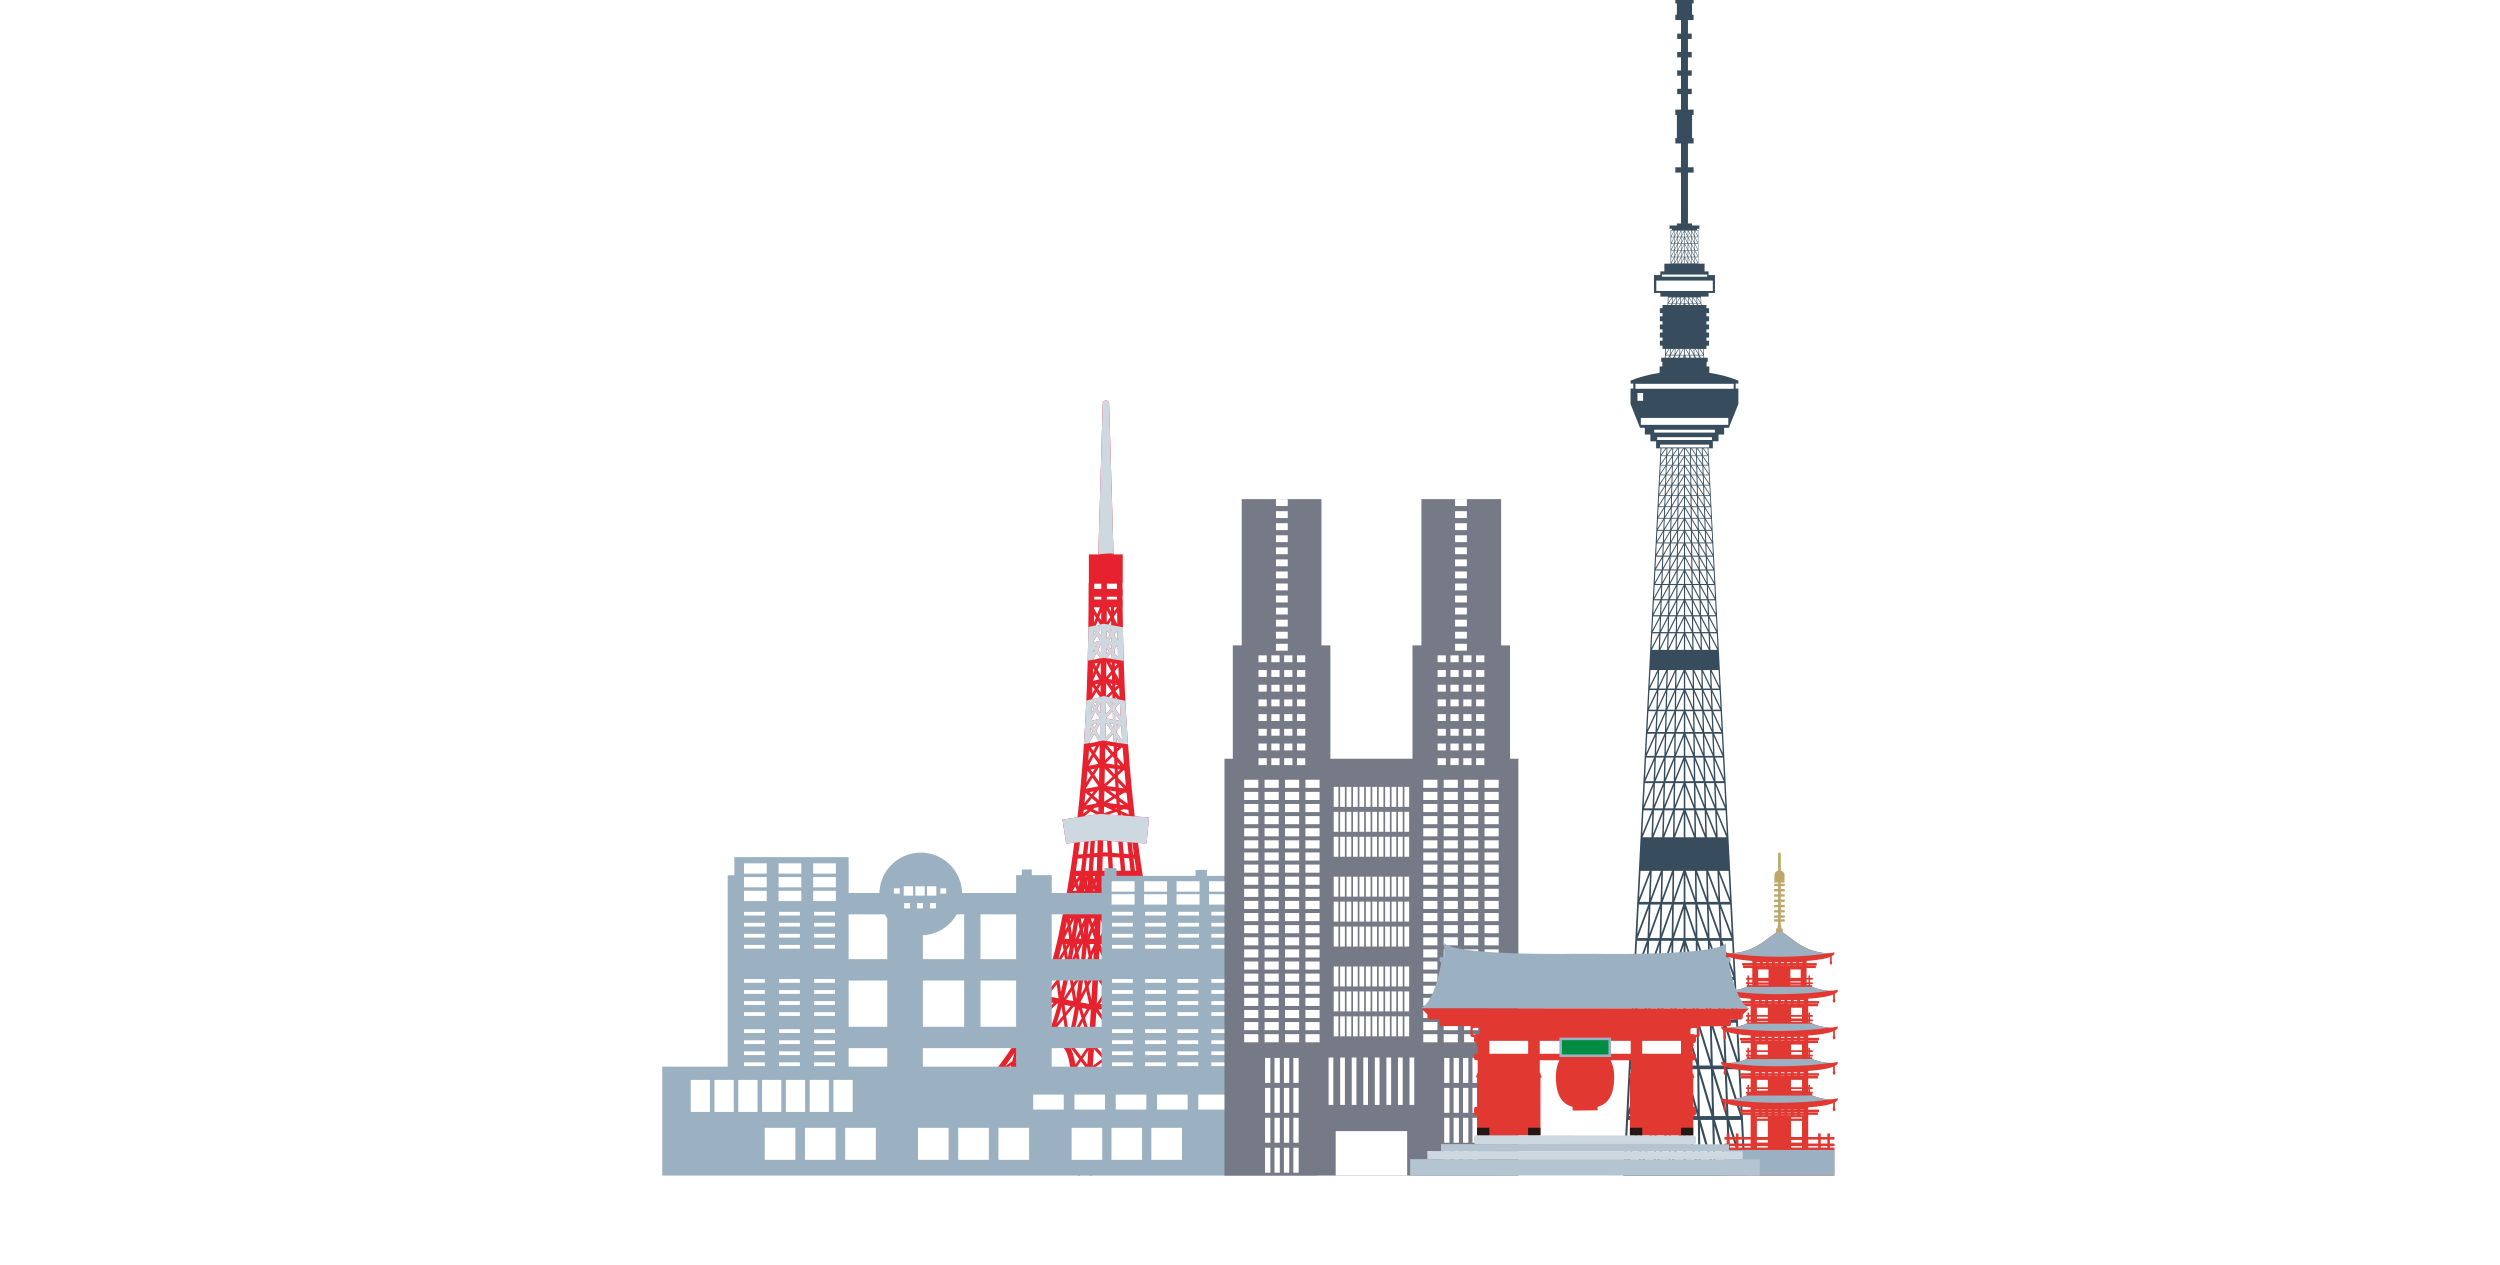 <svg xmlns="http://www.w3.org/2000/svg" xmlns:xlink="http://www.w3.org/1999/xlink" width="336" height="170"><defs><path id="a" d="M0 0h336v170H0z"/></defs><clipPath id="b"><use xlink:href="#a" overflow="visible"/></clipPath><g clip-path="url(#b)"><path fill="#374D5E" d="M234.629 157.718l-.369-7.203-.014-.257-.014-.249-.324-6.329-.012-.235-.01-.211-.298-5.787-.012-.216-.012-.209-.272-5.313-.011-.198-.009-.177-.251-4.896-.01-.183-.008-.177-.233-4.525-.009-.168-.008-.153-.216-4.194-.009-.157-.007-.153-.202-3.907-.007-.148-.007-.122-.187-3.644-.006-.135-.007-.133-.174-3.395-.007-.129-.006-.113-.163-3.179-.007-.12-.006-.115-.153-2.984-.006-.113-.006-.1-.145-2.804-.005-.107-.006-.102-.135-2.641-.005-.099-.005-.09-.128-2.492-.005-.093-.005-.092-.121-2.35-.005-.089-.003-.085-.116-2.226-.004-.085-.005-.082-.108-2.113-.005-.081-.003-.071-.104-2.007-.004-.076-.003-.073-.098-1.908-.004-.072-.004-.064-.092-1.817-.004-.07-.005-.065-.088-1.73-.004-.065-.004-.059-.084-1.65-.004-.063-.004-.061-.08-1.578-.004-.06-.003-.05-.078-1.511-.003-.057-.003-.055-.073-1.442-.004-.055-.003-.048-.071-1.381-.003-.052-.002-.052-.068-1.322-.004-.052-.002-.046-.066-1.269-.002-.047-.002-.048-.063-1.22-.003-.047-.002-.041-.061-1.173-.002-.044-.003-.044-.05-.961h.602v-.946h.768v-.911h.746v-.904h.646l1.272-3.196V52.22h-.367v-.666h.367v-.4c-1.145-.469-2.469-.826-3.908-1.047v-.852h-.363v-.621h.146v-.553h-.482l-.017-.316-.001-.042-.002-.034-.042-.792h.371v-.435h.357v-.666h-.357v-.427h.357v-.666h-.357v-.427h.357v-.666h-.357v-.427h.357v-.666h-.357v-.428h.357v-.666h-.357v-.426h-.673l-.01-.184-.002-.031-.003-.031-.047-.891h1.029v-.489h.854v-2.405h-.854v-.489h-.541v-1.041h-.839v-4.507h-.174v-.176h.313v-.448h-.986v-.27h-.548v-6.837h.759v-.718h-.759v-3.201h.759v-.717h-.207v-3.116h.207v-.718h-.759v-2.074h.509v-.716h-.509v-1.756h.509v-.718h-.509V7.708h.509v-.717h-.509V5.235h.509v-.716h-.509V2.693h.759v-.717h-.207V.459h.207V0h-2.458v.459h.208v1.517h-.208v.717h.761v1.826h-.511v.717h.511v1.756h-.511v.717h.511v1.756h-.511v.717h.511v1.756h-.511v.716h.511v2.074h-.761v.718h.208v3.116h-.208v.717h.761v3.201h-.761v.717h.761v6.837h-.55v.27h-.985v.448h.313v.176h-.173v4.507h-.84v1.041h-.541v.489h-.854v2.405h.854v.489h1.022l-.042.891-.004.062-.008.184h-.675v.426h-.356v.666h.356v.428h-.356v.666h.356v.427h-.356v.666h.356v.427h-.356v.666h.356v.427h-.356v.666h.356v.435h.372l-.041.791-.004.077-.016.316h-.482v.553h.145v.621h-.362v.852c-1.439.222-2.764.578-3.908 1.047v.4h.368v.666h-.368v2.082l1.272 3.196h.648v.904h.746v.911h.768v.946h.601l-.051.961-.005.088-.06 1.173-.004.088-.063 1.22-.006.095-.065 1.269-.004.098-.069 1.322-.005.104-.071 1.381-.006.103-.074 1.442-.007.111-.077 1.51-.006.111-.08 1.578-.007.124-.084 1.65-.007.124-.089 1.729-.007.136-.093 1.817-.006.136-.099 1.908-.007.148-.104 2.007-.008.152-.107 2.113-.009.167-.116 2.226-.008.174-.121 2.35-.009.186-.129 2.492-.009.189-.136 2.641-.01.209-.145 2.804-.01.213-.155 2.984-.011.235-.164 3.179-.012.242-.174 3.395-.014.268-.187 3.644-.014.269-.201 3.907-.016.309-.215 4.194-.017.321-.233 4.525-.018.36-.252 4.896-.018.375-.274 5.313-.022.425-.297 5.787-.024.446-.324 6.329-.027.506-.372 7.484h16.478l-.015-.282zM224.627 35.404l.373-.727v.727h-.373zm0-.897l.373-.729v.729h-.373zm0-.895l.373-.727v.727h-.373zm0-.897l.373-.727v.727h-.373zm.459 2.689l.371-.727v.727h-.371zm0-.897l.371-.729v.729h-.371zm0-.895l.371-.727v.727h-.371zm0-.897l.371-.727v.727h-.371zm.459 2.689l.373-.727v.727h-.373zm0-.897l.373-.729v.729h-.373zm0-.895l.373-.727v.727h-.373zm0-.897l.373-.727v.727h-.373zm.458 2.689l.368-.72v.72h-.368zm0-.897l.368-.721v.721h-.368zm0-.895l.368-.719v.719h-.368zm0-.897l.368-.72v.72h-.368zm.825 2.588l-.372-.727h.372v.727zm-.372-1.626h.372v.728l-.372-.728zm0-.894h.372v.727l-.372-.727zm0-.897h.372v.727l-.372-.727zm.831 3.417l-.373-.727h.373v.727zm-.373-1.626h.373v.728l-.373-.728zm0-.894h.373v.727l-.373-.727zm0-.897h.373v.727l-.373-.727zm.832 3.417l-.373-.727h.373v.727zm-.373-1.626h.373v.728l-.373-.728zm0-.894h.373v.727l-.373-.727zm0-.897h.373v.727l-.373-.727zm.83 3.417l-.371-.727h.371v.727zm-.371-1.626h.371v.728l-.371-.728zm0-.894h.371v.727l-.371-.727zm0-.897h.371v.727l-.371-.727zm.371-.894v.727l-.371-.727h.371zm-.391.101l.371.728h-.371v-.728zm0 .896l.371.727h-.371v-.727zm0 .896l.371.727h-.371v-.727zm0 .894l.371.729h-.371v-.729zm0 .898l.371.727h-.371v-.727zm-.066-3.685v.727l-.373-.727h.373zm-.393.101l.372.728h-.372v-.728zm0 .896l.372.727h-.372v-.727zm0 .896l.372.727h-.372v-.727zm0 .894l.372.729h-.372v-.729zm0 .898l.372.727h-.372v-.727zm-.066-3.685v.727l-.373-.727h.373zm-.393.101l.372.728h-.372v-.728zm0 .896l.372.727h-.372v-.727zm0 .896l.372.727h-.372v-.727zm0 .894l.372.729h-.372v-.729zm0 .898l.372.727h-.372v-.727zm-.066-3.685v.727l-.372-.727h.372zm-.389.109l.369.72h-.369v-.72zm0 .895l.369.72h-.369v-.72zm0 .897l.369.719h-.369v-.719zm0 .894l.369.721h-.369v-.721zm0 .897l.369.72h-.369v-.72zm-.068-2.863h-.368l.368-.72v.72zm-.389-.829h.372l-.372.727v-.727zm0 .894h.372l-.372.727v-.727zm0 .897h.372l-.372.727v-.727zm0 .894h.372l-.372.728v-.728zm0 .898h.372l-.372.727v-.727zm-.065-2.754h-.373l.373-.728v.728zm-.394-.829h.372l-.372.727v-.727zm0 .894h.372l-.372.727v-.727zm0 .897h.372l-.372.727v-.727zm0 .894h.372l-.372.728v-.728zm0 .898h.372l-.372.727v-.727zm-.065-2.754h-.371l.371-.728v.728zm-.392-.829h.371l-.371.727v-.727zm0 .894h.371l-.371.727v-.727zm0 .897h.371l-.371.727v-.727zm0 .894h.371l-.371.728v-.728zm0 .898h.371l-.371.727v-.727zm-.065-2.754h-.373l.373-.728v.728zm-.395-.829h.373l-.373.727v-.727zm0 .894h.373l-.373.727v-.727zm0 .897h.373l-.373.727v-.727zm0 .894h.373l-.373.728v-.728zm0 .898h.373l-.373.727v-.727zm9.316 114.626l-1.772-5.497h1.5l.272 5.497zm-6.93-102.304l.007.655-.377-.655h.37zm-.405-5.901l-.119-.183h.453l.002.183h-.336zm.535 6.776h.525l.008.309h-.355l-.178-.309zm.076.309h-.1l-.003-.178.103.178zm-.105-.399l-.012-.785h.075l.46.785h-.523zm1.057 21.738l-.755-1.256h.724l.031 1.256zm-.012-5.384l.723 1.112h-.694l-.029-1.112zm.02 5.678l.032 1.312-.773-1.312h.741zm.017-4.303l.736 1.158h-.706l-.03-1.158zm.022 5.931l.033 1.373-.791-1.373h.758zm.014-4.501l.754 1.208h-.722l-.032-1.208zm.027 6.196l.034 1.437-.809-1.437h.775zm.012-4.7l.773 1.261h-.74l-.033-1.261zm.031 6.479l.035 1.506-.828-1.506h.793zm.011-4.921l.789 1.318h-.755l-.034-1.318zm.034 6.781l.039 1.581-.85-1.581h.811zm.008-5.145l.808 1.378h-.773l-.035-1.378zm.039 7.103l.04 1.66-.871-1.66h.831zm.005-5.4l.829 1.444h-.791l-.038-1.444zm.045 7.451l.043 1.748-.895-1.748h.852zm.002-5.663l.85 1.515h-.81l-.04-1.515zm.051 7.827l.045 1.84-.92-1.84h.875zm-.001-5.956l.871 1.59h-.83l-.041-1.59zm.057 8.231l.047 1.94-.946-1.94h.899zm-.006-6.262l.894 1.671h-.851l-.043-1.671zm.126 11.198l.052 2.168-1.001-2.168h.949zm-.073-9.135l.919 1.756h-.872l-.047-1.756zm.057 2.177l.945 1.85h-.897l-.048-1.85zm.06 2.287l.972 1.953h-.921l-.051-1.953zm.021 7.358l.056 2.3-1.032-2.3h.976zm.068 2.843l.061 2.441-1.066-2.441h1.005zm.041-5.234l1.032 2.184h-.975l-.057-2.184zm.033 8.261l.064 2.595-1.101-2.595h1.037zm.037-5.554l1.065 2.314h-1.004l-.061-2.314zm.042 8.763l.068 2.766-1.138-2.766h1.07zm.033-5.902l1.099 2.458h-1.035l-.064-2.458zm.051 9.334l.071 2.953-1.177-2.953h1.106zm.029-6.287l1.136 2.615h-1.067l-.069-2.615zm.06 9.941l.076 3.16-1.221-3.16h1.145zm.025-6.707l1.175 2.785h-1.103l-.072-2.785zm.172 14.837l.089 3.646-1.315-3.646h1.226zm-.081-11.381l1.217 2.975h-1.14l-.077-2.975zm.178 6.867l-.083-3.184 1.263 3.184h-1.18zm.11 12.976l-1.37-3.933h1.273l.097 3.933zm1.302-8.462l.135 3.646-1.361-3.646h1.226zm-1.443-8.13h1.142l.118 3.16-1.26-3.16zm-.098-3.654h1.105l.11 2.953-1.215-2.953zm-.091-3.432h1.069l.102 2.766-1.171-2.766zm-.086-3.209h1.036l.097 2.595-1.133-2.595zm-.081-3.027h1.006l.091 2.441-1.097-2.441zm-.076-2.843h.976l.086 2.3-1.062-2.3zm-.071-2.687h.949l.079 2.168-1.028-2.168zm-.131-4.936h.897l.071 1.94-.968-1.94zm-.062-2.275h.875l.068 1.84-.943-1.84zm-.058-2.164h.854l.063 1.748-.917-1.748zm-.055-2.051h.832l.062 1.66-.894-1.66zm-.051-1.958h.811l.059 1.581-.87-1.581zm-.051-1.86h.792l.056 1.506-.848-1.506zm-.047-1.779h.774l.053 1.437-.827-1.437zm-.045-1.695h.756l.05 1.373-.806-1.373zm-.044-1.628h.74l.049 1.312-.789-1.312zm-.041-1.55h.724l.046 1.256-.77-1.256zm-.04-1.488h.709l.045 1.201-.754-1.201zm-.038-1.423h.694l.042 1.152-.736-1.152zm-.036-1.37h.68l.041 1.107-.721-1.107zm-.04-.097l-.028-1.068.706 1.068h-.678zm-.02 4.091l-.739-1.201h.71l.029 1.201zm-.015-5.402l-.026-1.026.692 1.026h-.666zm-.021 3.93l-.722-1.152h.694l.028 1.152zm-.011-5.187l-.026-.96h.018l.66.96h-.652zm-.024 3.772l-.707-1.107h.68l.027 1.107zm-.091-16.909l-.182-.309h.526l.011.309h-.355zm.058 15.554l-.693-1.062h.667l.026 1.062zm-.031-1.304l-.678-1.023h.654l.024 1.023zm-.13-14.25h-.1l-.004-.178.104.178zm-.109-.399l-.021-.785h.074l.47.785h-.523zm.188 12.576l.02.821-.556-.821h.536zm-.661 0l.65.96h-.653l-.012-.96h.015zm.679 2.217h-.666l-.013-1.026.679 1.026zm.032 1.311h-.679l-.015-1.068.694 1.068zm.031 1.362h-.693l-.015-1.112.708 1.112zm.034 1.421h-.709l-.014-1.158.723 1.158zm.035 1.481h-.722l-.016-1.208.738 1.208zm.037 1.549h-.738l-.018-1.261.756 1.261zm.039 1.614h-.756l-.017-1.318.773 1.318zm.039 1.696h-.772l-.019-1.378.791 1.378zm.042 1.769h-.79l-.019-1.444.809 1.444zm.044 1.859h-.809l-.021-1.515.83 1.515zm.047 1.946h-.829l-.02-1.59.849 1.59zm.048 2.049h-.85l-.023-1.671.873 1.671zm.051 2.149h-.872l-.024-1.756.896 1.756zm.055 2.272h-.897l-.025-1.85.922 1.85zm.057 2.389h-.921l-.026-1.953.947 1.953zm.123 5.198h-.974l-.029-2.184 1.003 2.184zm.068 2.837h-1.005l-.032-2.314 1.037 2.314zm.071 3.005h-1.034l-.034-2.458 1.068 2.458zm.076 3.204h-1.067l-.036-2.615 1.103 2.615zm.081 3.404h-1.103l-.037-2.785 1.14 2.785zm.087 3.647h-1.14l-.04-2.975 1.18 2.975zm.092 3.891h-1.18l-.043-3.184 1.223 3.184zm.207 8.688h-1.269l-.05-3.677 1.319 3.677zm.115 4.858h-1.319l-.053-3.969 1.372 3.969zm.081.369l.104 4.255-1.426-4.255h1.322zm.097-5.227l-.097-3.677 1.365 3.677h-1.268zm1.352.354l.146 3.933-1.418-3.933h1.272zm.094 4.504h-1.319l-.104-3.969 1.423 3.969zm.086.369l.158 4.255-1.481-4.255h1.323zm.104 4.872h-1.372l-.112-4.295 1.484 4.295zm.091.414l.171 4.617-1.548-4.617h1.377zm.117 5.289h-1.431l-.123-4.663 1.554 4.663zm.094.435l.186 5.027-1.622-5.027h1.436zm.055-5.098l1.613 4.663h-1.431l-.182-4.663zm-.04-1.04l-.166-4.295 1.539 4.295h-1.373zm-.203-5.241l-.153-3.969 1.472 3.969h-1.319zm-.188-4.858l-.143-3.677 1.411 3.677h-1.268zm-.338-8.688l-.123-3.184 1.303 3.184h-1.18zm-.151-3.891l-.115-2.975 1.256 2.975h-1.141zm-.14-3.647l-.109-2.785 1.21 2.785h-1.101zm-.132-3.404l-.102-2.615 1.169 2.615h-1.067zm-.124-3.204l-.096-2.458 1.13 2.458h-1.034zm-.116-3.005l-.091-2.314 1.093 2.314h-1.002zm-.111-2.837l-.085-2.184 1.059 2.184h-.974zm-.202-5.198l-.077-1.953.998 1.953h-.921zm-.094-2.389l-.071-1.85.968 1.85h-.897zm-.087-2.272l-.067-1.756.94 1.756h-.873zm-.083-2.149l-.066-1.671.916 1.671h-.85zm-.08-2.049l-.061-1.59.891 1.59h-.83zm-.075-1.946l-.059-1.515.869 1.515h-.81zm-.073-1.859l-.056-1.444.847 1.444h-.791zm-.068-1.769l-.054-1.378.827 1.378h-.773zm-.066-1.696l-.051-1.318.807 1.318h-.756zm-.062-1.614l-.05-1.261.79 1.261h-.74zm-.06-1.549l-.048-1.208.77 1.208h-.722zm-.057-1.481l-.045-1.158.753 1.158h-.708zm-.056-1.421l-.042-1.112.735 1.112h-.693zm-.052-1.362l-.041-1.068.719 1.068h-.678zm-.052-1.311l-.039-1.026.704 1.026h-.665zm-.048-1.257l-.037-.96h.017l.673.96h-.653zm-.026 2.417l-.705-1.062h.665l.04 1.062zm-.739-2.327h.654l.038 1.023-.692-1.023zm.078-1.05h.536l.031.821-.567-.821zm.216-12.177l-.007-.178.107.178h-.1zm-.015-.399l-.031-.785h.074l.481.785h-.524zm-.115-6.686l-.126-.183h.452l.01.183h-.336zm-.089 0h-.055l-.004-.085.059.085zm.387-.245h-.451l-.027-.685.478.685zm-.458-.779h.445l.033.681-.478-.681zm.153 6.925l.024.655-.394-.655h.37zm-.554-5.901l-.124-.183h.452l.008.183h-.336zm-.088 0h-.056l-.003-.085.059.085zm.39-.245h-.452l-.017-.685.469.685zm-.448-.779h.445l.024.681-.469-.681zm.066 6.925l.016.655-.386-.655h.37zm-.48-5.901l-.121-.183h.454l.005.183h-.338zm-.088 0h-.056l-.001-.085.057.085zm.394-.245h-.453l-.009-.685.462.685zm-.439-.779h.444l.017.681-.461-.681zm-.011 7.8l.004.309h-.354l-.175-.309h.525zm.133 12.486l.01.821-.546-.821h.536zm.012 1.05l.013 1.023-.665-1.023h.652zm.015 1.265l.012 1.062-.679-1.062h.667zm.015 1.31l.013 1.107-.693-1.107h.68zm.017 1.37l.014 1.152-.707-1.152h.693zm.016 1.423l.015 1.201-.723-1.201h.708zm.018 1.488l.014 1.256-.738-1.256h.724zm.018 1.55l.015 1.312-.755-1.312h.74zm.019 1.628l.016 1.373-.773-1.373h.757zm.02 1.695l.017 1.437-.791-1.437h.774zm.021 1.779l.016 1.506-.81-1.506h.794zm.02 1.86l.019 1.581-.828-1.581h.809zm.024 1.958l.02 1.66-.851-1.66h.831zm.024 2.051l.02 1.748-.873-1.748h.853zm.025 2.164l.022 1.84-.897-1.84h.875zm.026 2.275l.023 1.94-.921-1.94h.898zm.058 4.936l.025 2.168-.974-2.168h.949zm.032 2.687l.028 2.3-1.004-2.3h.976zm.034 2.843l.028 2.441-1.034-2.441h1.006zm.035 3.027l.03 2.595-1.067-2.595h1.037zm.037 3.209l.033 2.766-1.102-2.766h1.069zm.04 3.432l.034 2.953-1.139-2.953h1.105zm.043 3.654l.037 3.16-1.179-3.16h1.142zm.095 8.13l.042 3.646-1.268-3.646h1.226zm.052 4.528l.046 3.933-1.318-3.933h1.272zm.058 4.873l.05 4.255-1.373-4.255h1.323zm.061 5.286l.054 4.617-1.432-4.617h1.378zm.068 5.724l.058 5.027-1.494-5.027h1.436zm.072 6.25l.064 5.497-1.565-5.497h1.501zm.038-16.682l1.433 4.295h-1.374l-.059-4.295zm1.517 4.708l.113 4.617-1.49-4.617h1.377zm.139 5.724l.123 5.027-1.558-5.027h1.435zm.152 6.25l.134 5.497-1.633-5.497h1.499zm.119-5.57l1.628 5.078h-1.495l-.133-5.078zm1.728 5.57l.203 5.497-1.703-5.497h1.5zm.048-5.57l1.691 5.078h-1.494l-.197-5.078zm1.487-.68l.251 5.027-1.686-5.027h1.435zm-.283-5.724l.229 4.617-1.607-4.617h1.378zm-.262-5.286l.211 4.255-1.535-4.255h1.324zm-.242-4.873l.195 3.933-1.467-3.933h1.272zm-.225-4.528l.181 3.646-1.408-3.646h1.227zm-.402-8.13l.157 3.16-1.301-3.16h1.144zm-.036-.701l-1.252-2.953h1.106l.146 2.953zm-.179-3.618l-1.207-2.766h1.069l.138 2.766zm-.169-3.382l-1.165-2.595h1.038l.127 2.595zm-.157-3.18l-1.127-2.441h1.007l.12 2.441zm-.148-2.983l-1.09-2.3h.976l.114 2.3zm-.247-4.988l.108 2.168-1.057-2.168h.949zm-.148-2.996l-.995-1.94h.898l.097 1.94zm-.119-2.375l-.967-1.84h.875l.092 1.84zm-.112-2.256l-.939-1.748h.852l.087 1.748zm-.106-2.139l-.915-1.66h.831l.084 1.66zm-.101-2.037l-.89-1.581h.811l.079 1.581zm-.097-1.935l-.867-1.506h.793l.074 1.506zm-.091-1.848l-.846-1.437h.775l.071 1.437zm-.087-1.76l-.825-1.373h.757l.068 1.373zm-.084-1.688l-.805-1.312h.74l.065 1.312zm-.079-1.606l-.786-1.256h.724l.062 1.256zm-.078-1.543l-.768-1.201h.709l.059 1.201zm-.072-1.472l-.751-1.152h.694l.057 1.152zm-.07-1.415l-.735-1.107h.68l.055 1.107zm-.12-2.417l.053 1.062-.719-1.062h.666zm-.013-.242l-.704-1.023h.653l.051 1.023zm-.102-2.073l.041.821-.578-.821h.537zm-.555-12.177h-.354l-.185-.309h.526l.013.309zm-.058-1.184l.032.655-.402-.655h.37zm-1.978-6.244l-.453-.681h.445l.008.681zm-1.582 0l.017-.681h.445l-.462.681zm.485-.587l-.009.685h-.453l.462-.685zm-.034.747l-.123.183h-.336l.005-.183h.454zm.023.098l-.002.085h-.055l.057-.085zm-2.417 80.659h1.272l-1.369 3.933.097-3.933zm-1.168-9.042l1.263-3.184-.083 3.184h-1.18zm1.278 4.514h1.226l-1.315 3.646.089-3.646zm-1.137-8.405l1.218-2.975-.078 2.975h-1.14zm.135-3.647l1.174-2.785-.073 2.785h-1.101zm1.199 3.922h1.143l-1.22 3.16.077-3.16zm-1.076-7.326l1.136-2.615-.069 2.615h-1.067zm1.165 3.672h1.105l-1.176 2.953.071-2.953zm-1.049-6.876l1.099-2.458-.064 2.458h-1.035zm1.133 3.444h1.069l-1.137 2.766.068-2.766zm-1.023-6.449l1.063-2.314-.06 2.314h-1.003zm1.1 3.24h1.038l-1.101 2.595.063-2.595zm-.997-6.077l1.031-2.184-.057 2.184h-.974zm1.071 3.05h1.007l-1.065 2.441.058-2.441zm-.882-8.248l.972-1.953-.051 1.953h-.921zm.952 5.405h.976l-1.033 2.3.057-2.3zm.066-2.687h.948l-1.002 2.168.054-2.168zm-.93-5.107l.945-1.85-.049 1.85h-.896zm.081-2.272l.92-1.756-.046 1.756h-.874zm.079-2.149l.895-1.671-.043 1.671h-.852zm.889 4.592h.898l-.945 1.94.047-1.94zm-.814-6.641l.871-1.59-.041 1.59h-.83zm.87 4.366h.874l-.919 1.84.045-1.84zm-.799-6.312l.849-1.514-.039 1.514h-.81zm.852 4.148h.851l-.895 1.748.044-1.748zm-.785-6.007l.828-1.444-.036 1.444h-.792zm.834 3.956h.832l-.871 1.66.039-1.66zm-.769-5.725l.807-1.378-.036 1.378h-.771zm.817 3.767h.812l-.85 1.581.038-1.581zm-.756-5.463l.79-1.318-.034 1.318h-.756zm.801 3.603h.792l-.829 1.506.037-1.506zm-.741-5.217l.772-1.261-.033 1.261h-.739zm.784 3.438h.774l-.809 1.437.035-1.437zm-.728-4.987l.755-1.208-.032 1.208h-.723zm.77 3.292h.756l-.79 1.373.034-1.373zm-.716-4.772l.737-1.159-.031 1.159h-.706zm.754 3.144h.741l-.772 1.312.031-1.312zm-.703-4.566l.722-1.112-.029 1.112h-.693zm.741 3.016h.724l-.753 1.256.029-1.256zm.729-7.906l-.556.821.02-.821h.536zm-.457-12.177l.105-.178-.005.178h-.1zm.11-.399h-.523l.47-.785h.074l-.021.785zm-.031.09l-.182.309h-.354l.012-.309h.524zm.469 13.536l-.678 1.023.025-1.023h.653zm-.017 1.265l-.692 1.062.026-1.062h.666zm-.018 1.31l-.706 1.107.028-1.107h.678zm-.706-3.625l-.023.96h-.653l.66-.96h.016zm.687 4.995l-.722 1.152.028-1.152h.694zm-.744-2.778h-.665l.693-1.027-.028 1.027zm.724 4.201l-.737 1.201.029-1.201h.708zm-.758-2.89H224l.706-1.068-.027 1.068zm-.039.097l-.722 1.107.042-1.107h.68zm-.038 1.37l-.736 1.152.043-1.152h.693zm-.038 1.423l-.753 1.201.044-1.201h.709zm-.039 1.488l-.77 1.256.046-1.256h.724zm-.042 1.55l-.788 1.312.049-1.312h.739zm-.043 1.628l-.806 1.373.05-1.373h.756zm-.045 1.695l-.828 1.437.053-1.437h.775zm-.048 1.779l-.847 1.506.055-1.506h.792zm-.049 1.86l-.87 1.581.059-1.581h.811zm-.052 1.958l-.894 1.66.062-1.66h.832zm-.056 2.051l-.918 1.748.065-1.748h.853zm-.057 2.164l-.943 1.84.068-1.84h.875zm-.061 2.275l-.97 1.94.072-1.94h.898zm-.132 4.936l-1.029 2.168.08-2.168h.949zm-.072 2.687l-1.061 2.3.085-2.3h.976zm-.076 2.843l-1.096 2.441.09-2.441h1.006zm-.08 3.027l-1.133 2.595.097-2.595h1.036zm-.086 3.209l-1.173 2.766.104-2.766h1.069zm-.092 3.432l-1.215 2.953.109-2.953h1.106zm-.097 3.654l-1.259 3.16.117-3.16h1.142zm-.217 8.13l-1.361 3.646.134-3.646h1.227zm-1.887 19.976l1.554-4.663-.122 4.663h-1.432zm1.342.435l-1.622 5.027.185-5.027h1.437zm-1.396-1.106l.172-4.617h1.377l-1.549 4.617zm.261-5.033l1.487-4.294-.112 4.294h-1.375zm-.051-.616l.157-4.255h1.322l-1.479 4.255zm.244-4.624l1.422-3.969-.103 3.969h-1.319zm-.051-.57l.145-3.933h1.273l-1.418 3.933zm.227-4.288l1.366-3.677-.096 3.677h-1.27zm1.364 5.227h1.324l-1.427 4.255.103-4.255zm.082-.369l1.373-3.969-.054 3.969h-1.319zm.116-4.858l1.319-3.677-.05 3.677h-1.269zm.207-8.688l1.222-3.184-.043 3.184h-1.179zm.091-3.891l1.181-2.975-.04 2.975h-1.141zm.087-3.647l1.141-2.785-.039 2.785h-1.102zm.081-3.404l1.104-2.615-.036 2.615h-1.068zm.076-3.204l1.068-2.458-.033 2.458h-1.035zm.072-3.005l1.034-2.314-.031 2.314h-1.003zm.067-2.837l1.004-2.184-.03 2.184h-.974zm.123-5.198l.947-1.953-.026 1.953h-.921zm.057-2.389l.923-1.85-.027 1.85h-.896zm.054-2.272l.897-1.756-.023 1.756h-.874zm.052-2.149l.873-1.671-.023 1.671h-.85zm.048-2.049l.852-1.59-.021 1.59h-.831zm.046-1.946l.831-1.514-.021 1.515-.81-.001zm.045-1.859l.809-1.444-.019 1.444h-.79zm.041-1.769l.792-1.378-.018 1.378h-.774zm.041-1.696l.773-1.318-.017 1.318h-.756zm.039-1.614l.756-1.261-.018 1.261h-.738zm.036-1.549l.738-1.208-.016 1.208h-.722zm.035-1.48l.723-1.159-.016 1.159h-.707zm.034-1.422l.708-1.112-.015 1.112h-.693zm.033-1.362l.693-1.068-.014 1.068h-.679zm.03-1.311l.679-1.026-.013 1.026h-.666zm.031-1.257l.648-.96h.017l-.013.96h-.652zm.613-13.137h-.354l.008-.309h.524l-.178.309zm.205-.178l-.003.178h-.1l.103-.178zm-.521-.221l.461-.785h.074l-.011.785h-.524zm.36-.785l-.386.655.016-.655h.37zm-.362-5.901l.058-.085-.002.085h-.056zm.063-.245h-.453l.471-.685-.018.685zm-.474-.098l.025-.681h.444l-.469.681zm.447.16l-.124.183h-.336l.006-.183h.454zm-.308 6.084l-.395.655.025-.655h.37zm-.288-5.901l.059-.085-.004.085h-.055zm.066-.245h-.452l.479-.685-.027.685zm-.473-.098l.034-.681h.444l-.478.681zm.445.16l-.127.183h-.336l.008-.183h.455zm-.211 6.084l-.03.785h-.525l.481-.785h.074zm.17 13.361l-.567.821.031-.821h.536zm-.316-12.177l.107-.178-.007.178h-.1zm.394 13.227l-.691 1.023.038-1.023h.653zm-.033 1.265l-.706 1.062.039-1.062h.667zm-.731-1.355h-.653l.674-.96h.016l-.037.96zm-.049 1.257h-.664l.704-1.027-.04 1.027zm-.051 1.311h-.679l.722-1.068-.043 1.068zm-.052 1.362h-.694l.736-1.112-.042 1.112zm-.056 1.422h-.707l.752-1.159-.045 1.159zm-.057 1.48h-.723l.77-1.208-.047 1.208zm-.06 1.549h-.738l.788-1.261-.05 1.261zm-.063 1.614h-.755l.806-1.318-.051 1.318zm-.065 1.696h-.773l.826-1.378-.053 1.378zm-.069 1.769h-.791l.848-1.444-.057 1.444zm-.073 1.859h-.809l.868-1.514-.059 1.514zm-.075 1.946h-.829l.891-1.59-.062 1.59zm-.079 2.049h-.851l.916-1.671-.065 1.671zm-.084 2.149h-.873l.942-1.756-.069 1.756zm-.088 2.272h-.896l.969-1.85-.073 1.85zm-.092 2.389h-.922l.996-1.953-.074 1.953zm-.202 5.198h-.974l1.059-2.184-.085 2.184zm-.11 2.837h-1.003l1.093-2.314-.09 2.314zm-.116 3.005h-1.036l1.13-2.458-.094 2.458zm-.124 3.204h-1.068l1.169-2.615-.101 2.615zm-.133 3.404h-1.102l1.21-2.785-.108 2.785zm-.141 3.647h-1.14l1.255-2.975-.115 2.975zm-.151 3.891h-1.18l1.303-3.184-.123 3.184zm-.337 8.688h-1.27l1.413-3.677-.143 3.677zm-.188 4.858h-1.32l1.474-3.969-.154 3.969zm-.204 5.24h-1.373l1.54-4.294-.167 4.294zm-.221 5.704h-1.43l1.612-4.663-.182 4.663zm.005 6.685h1.499l-1.703 5.497.204-5.497zm-.245-.492h-1.495l1.692-5.078-.197 5.078zm.345 0l1.628-5.078-.132 5.078h-1.496zm1.745.492h1.501l-1.634 5.497.133-5.497zm.153-6.25h1.437l-1.559 5.027.122-5.027zm.14-5.724h1.377l-1.49 4.617.113-4.617zm.085-.415l1.431-4.294-.059 4.294h-1.372zm1.471 12.389h1.499l-1.564 5.497.065-5.497zm.072-6.25h1.435l-1.494 5.027.059-5.027zm.067-5.724h1.377l-1.432 4.617.055-4.617zm.062-5.286h1.322l-1.372 4.255.05-4.255zm.057-4.873h1.271l-1.318 3.933.047-3.933zm.052-4.528h1.226l-1.269 3.646.043-3.646zm.095-8.13h1.142l-1.18 3.16.038-3.16zm.042-3.654h1.106l-1.14 2.953.034-2.953zm.04-3.432h1.07l-1.102 2.766.032-2.766zm.039-3.209h1.036l-1.066 2.595.03-2.595zm.035-3.027h1.006l-1.034 2.441.028-2.441zm.032-2.843h.977l-1.004 2.3.027-2.3zm.032-2.687h.949l-.973 2.168.024-2.168zm.058-4.936h.898l-.92 1.94.022-1.94zm.026-2.275h.876l-.896 1.84.02-1.84zm.026-2.164h.852l-.873 1.748.021-1.748zm.023-2.051h.832l-.851 1.66.019-1.66zm.023-1.958h.812l-.829 1.581.017-1.581zm.022-1.86h.792l-.809 1.506.017-1.506zm.021-1.779h.774l-.791 1.437.017-1.437zm.019-1.695h.757l-.773 1.373.016-1.373zm.019-1.628h.74l-.755 1.312.015-1.312zm.019-1.55h.724l-.739 1.256.015-1.256zm.018-1.488h.708l-.723 1.201.015-1.201zm.016-1.423h.694l-.707 1.152.013-1.152zm.015-1.37h.681l-.693 1.107.012-1.107zm.017-1.31h.665l-.678 1.062.013-1.062zm.014-1.265h.654l-.665 1.023.011-1.023zm.012-1.05h.536l-.546.821.01-.821zm.485-12.177h-.354l.004-.309h.524l-.174.309zm-.341-1.184h.37l-.377.655.007-.655zm.069-5.901l.002-.183h.454l-.12.183h-.336zm.457-1.024l-.452.681.008-.681h.444zm-2.429 6.925h.369l-.402.655.033-.655zm-.045.875h.525l-.186.309h-.354l.015-.309zm-.569 12.486h.537l-.578.821.041-.821zm-.051 1.05h.653l-.705 1.023.052-1.023zm-.064 1.265h.667l-.719 1.062.052-1.062zm-.065 1.31h.681l-.735 1.107.054-1.107zm-.068 1.37h.695l-.751 1.152.056-1.152zm-.07 1.423h.708l-.768 1.201.06-1.201zm-.074 1.488h.724l-.787 1.256.063-1.256zm-.077 1.55h.739l-.804 1.312.065-1.312zm-.081 1.628h.757l-.826 1.373.069-1.373zm-.084 1.695h.774l-.845 1.437.071-1.437zm-.088 1.779h.792l-.868 1.506.076-1.506zm-.093 1.86h.812l-.89 1.581.078-1.581zm-.096 1.958h.83l-.913 1.66.083-1.66zm-.103 2.051h.853l-.939 1.748.086-1.748zm-.107 2.164h.875l-.966 1.84.091-1.84zm-.114 2.275h.899l-.994 1.94.095-1.94zm-.244 4.936h.949l-1.057 2.168.108-2.168zm-.133 2.687h.976l-1.09 2.3.114-2.3zm-.141 2.843h1.005l-1.126 2.441.121-2.441zm-.15 3.027h1.036l-1.165 2.595.129-2.595zm-.159 3.209h1.07l-1.207 2.766.137-2.766zm-.171 3.432h1.105l-1.252 2.953.147-2.953zm-.181 3.654h1.142l-1.3 3.16.158-3.16zm-.404 8.13h1.226l-1.408 3.646.182-3.646zm-.225 4.528h1.274l-1.469 3.933.195-3.933zm-.241 4.873h1.323l-1.534 4.255.211-4.255zm-.262 5.286h1.377l-1.607 4.617.23-4.617zm-.285 5.724h1.437l-1.685 5.027.248-5.027zm-.31 6.25h1.5l-1.773 5.497.273-5.497zm-.338 6.818h1.57l-1.87 6.033.3-6.033zm1.388 6.915l-1.64-.001 1.877-6.099-.237 6.1zm-1.276-7.434l1.779-5.555-.214 5.555h-1.565zm1.821.519h1.571l-1.794 6.033.223-6.033zm1.476 6.915h-1.642l1.801-6.1-.159 6.1zm.194-7.434h-1.565l1.709-5.555-.144 5.555zm.263.519h1.569l-1.717 6.033.148-6.033zm1.563 6.915h-1.641l1.723-6.1-.082 6.1zm.1-7.434h-1.565l1.639-5.555-.074 5.555zm.091-6.791h-1.495l1.564-5.078-.069 5.078zm.084-6.193h-1.432l1.494-4.663-.062 4.663zm.094 13.503h1.57l-1.641 6.033.071-6.033zm1.634 6.915h-1.624l1.629-6.037-.005 6.037zm.007-7.434h-1.548l1.554-5.498-.006 5.498zm.006-6.791h-1.48l1.485-5.026-.005 5.026zm.006-6.193h-1.417l1.421-4.614-.004 4.614zm.005-5.704h-1.357l1.361-4.25-.004 4.25zm.005-5.24h-1.305l1.308-3.928-.003 3.928zm.005-4.858h-1.256l1.259-3.64-.003 3.64zm.008-8.688h-1.167l1.17-3.152-.003 3.152zm.004-3.891h-1.128l1.131-2.944-.003 2.944zm.003-3.647h-1.09l1.093-2.756-.003 2.756zm.003-3.404h-1.056l1.058-2.588-.002 2.588zm.002-3.204h-1.022l1.026-2.432-.004 2.432zm.004-3.005l-.993-.001.995-2.29-.002 2.291zm.003-2.837h-.963l.965-2.161-.002 2.161zm.004-5.198h-.91l.914-1.932-.004 1.932zm.003-2.389h-.888l.889-1.831-.001 1.831zm.002-2.272h-.864l.865-1.738-.001 1.738zm.001-2.149h-.841l.844-1.654-.003 1.654zm.003-2.049h-.822l.823-1.574-.001 1.574zm.002-1.946h-.802l.803-1.498-.001 1.498zm.002-1.859h-.782l.783-1.429-.001 1.429zm.001-1.769h-.765l.766-1.365-.001 1.365zm.003-1.696h-.747l.748-1.304-.001 1.304zm0-1.614h-.73l.732-1.249-.002 1.249zm.002-1.549h-.714l.715-1.195-.001 1.195zm.001-1.481l-.701.002.702-1.146-.001 1.144zm.002-1.421h-.686l.687-1.1-.001 1.1zm.001-1.362h-.672l.672-1.056v1.056zm.001-1.311h-.658l.659-1.016-.001 1.016zm.001-1.257h-.645l.637-.96h.009l-.001.96zm.012-13.137h-.094l.096-.169-.002.169zm.001-.399h-.519l.45-.785h.068v.785zm.006-6.686h-.051l.051-.078v.078zm0-.245h-.447l.448-.677-.001.677zm.082-.677l.449.677h-.449v-.677zm.002.844l.05.078h-.05v-.078zm.072 5.979l.451.785h-.517l-.002-.785h.068zm-.066 1.015l.094.169h-.094v-.169zm.01 12.346h.01l.637.96h-.646l-.001-.96zm.002 1.202l.659 1.016h-.658l-.001-1.016zm.673 2.326h-.672l-.001-1.056.673 1.056zm-.671.262l.687 1.1h-.686l-.001-1.1zm.001 1.376l.701 1.145h-.7l-.001-1.145zm.002 1.431l.716 1.195h-.715l-.001-1.195zm.001 1.495l.732 1.249h-.731l-.001-1.249zm.002 1.559l.748 1.304h-.747l-.001-1.304zm.001 1.635l.766 1.365h-.765l-.001-1.365zm.002 1.705l.783 1.429h-.782l-.001-1.429zm.001 1.79l.803 1.498h-.801l-.002-1.498zm.002 1.87l.823 1.574h-.822l-.001-1.574zm.002 1.97l.844 1.654h-.842l-.002-1.654zm.002 2.064l.865 1.738h-.863l-.002-1.738zm.002 2.179l.889 1.831h-.887l-.002-1.831zm.002 2.288l.913 1.932h-.912l-.001-1.932zm.005 4.968l.966 2.161h-.964l-.002-2.161zm.002 2.709l.995 2.29-.994.001-.001-2.291zm.004 2.863l1.025 2.432H226.5l-.001-2.432zm.002 3.048l1.058 2.588h-1.055l-.003-2.588zm.003 3.236l1.093 2.756h-1.091l-.002-2.756zm.003 3.458l1.13 2.944h-1.127l-.003-2.944zm.004 3.685l1.17 3.152h-1.167l-.003-3.152zm.008 8.199l1.259 3.64h-1.256l-.003-3.64zm.004 4.57l1.309 3.928h-1.305l-.004-3.928zm.005 4.918l1.363 4.25h-1.359l-.004-4.25zm.004 5.34l1.421 4.614h-1.416l-.005-4.614zm.006 5.782l1.484 5.026h-1.479l-.005-5.026zm.006 6.319l1.553 5.498h-1.547l-.006-5.498zm.012 12.931l-.005-6.037 1.629 6.037h-1.624zm.064-6.915h1.57l.069 6.033-1.639-6.033zm1.601-18.166l1.495 4.663h-1.432l-.063-4.663zm.078 5.778l1.564 5.078h-1.496l-.068-5.078zm.085 6.314l1.64 5.555h-1.565l-.075-5.555zm.175 12.989l-.082-6.1 1.723 6.1h-1.641zm-.007-6.915h1.57l.147 6.033-1.717-6.033zm1.687-6.074l1.711 5.555h-1.565l-.146-5.555zm.34 12.989l-.16-6.1 1.801 6.1h-1.641zm-.094-6.915h1.57l.224 6.033-1.794-6.033zm1.826-.519l-.216-5.555 1.781 5.555h-1.565zm.289 7.434l-.236-6.1 1.877 6.1H232.6zm-.182-6.915h1.57l.3 6.033-1.87-6.033z"/><g fill="#FFF"><path d="M219.808 51.585h13.194v.666h-13.194zm.72 4.583h11.755v.931h-11.755zm-.452-3.352h.754v1.053h-.754zm2.254 4.942h8.151v.38h-8.151zm.395.999h7.36v.379h-7.36zm.379.999h6.604v.38h-6.604zM223.368 36.901h6.075v.291h-6.075zm-.76.809h7.594v1.395h-7.594z"/></g><path fill="#BDA76C" d="M239.518 125.249h.06a.033.033 0 00.033-.033v-.394a.033.033 0 00-.033-.033h-.153l-.053-.434c-.002-.02-.015-.034-.031-.045v-.444h.531v-.315h-.531v-.208h.531v-.315h-.531v-.394h.531v-.315h-.531v-.394h.531v-.315h-.531v-.394h.531v-.315h-.531v-.394h.531v-.315h-.531v-.392h.531v-.315h-.531v-.393h.531v-.315h-.531v-.157h.498v-.99a.641.641 0 00-.498-.624v-2.269a.143.143 0 00-.143-.143c-.007 0-.013.003-.02.004-.007-.001-.013-.004-.02-.004a.183.183 0 00-.183.183v2.241a.68.68 0 00-.498.652v.95h.498v.157h-.532v.315h.531v.393h-.532v.315h.531v.394h-.532v.315h.531v.394h-.532v.315h.531v.394h-.532v.315h.531v.394h-.531v.315h.531v.394h-.532v.315h.531v.208h-.532v.315h.531v.444a.064.064 0 00-.031.045l-.053.434h-.153a.033.033 0 00-.033.033v.394c0 .018.015.033.033.033h.787z"/><path fill="#E13831" d="M238.799 125.249v.021l-1.872 1.361a7.833 7.833 0 01-3.394 1.409 5.796 5.796 0 01-.765.069c-.037.001-.075.005-.111.004h-.001a2.5 2.5 0 01-.799-.123v.01l-.026-.008-.053-.019v.199c0 .016.012.16.346.338v.688a.323.323 0 00-.05.162c0 .162.069.283.161.283s.161-.122.161-.283c0-.005-.002-.009-.003-.013.001-.009.003-.017.003-.026a.29.29 0 00-.05-.152v-.557c.495.199 1.422.417 3.16.538v.287h-1.369v.318h1.369v.033h-1.241v.318h1.241v1.321h-.436v-.303a.025.025 0 00-.025-.025h-.161a.025.025 0 00-.025.025v.303h-.129a.07.07 0 00-.069.069v.101a.07.07 0 00.069.069h.129v.364h-.129a.07.07 0 00-.069.069v.101a.07.07 0 00.069.069h.129v.133h-.032a.083.083 0 00-.083.083v.157c-.114.048-1.193.495-2.286.518l-.127-.001a3.616 3.616 0 01-.4-.029 2.59 2.59 0 01-.217-.039c-.035-.007-.069-.017-.103-.026a2.348 2.348 0 01-.207-.06v.009l-.026-.007-.053-.019v.208c0 .017.013.173.38.365v.724a.339.339 0 00-.053.171c0 .17.072.298.168.298s.168-.128.168-.298c0-.005-.002-.009-.003-.013 0-.009.003-.017.003-.026a.303.303 0 00-.053-.161v-.59c.528.21 1.513.439 3.354.567v.308h-1.451v.332h1.451v.039h-1.316v.332h1.316v1.173h-.219v-.303a.025.025 0 00-.025-.025h-.161a.025.025 0 00-.025.025v.303h-.129a.07.07 0 00-.069.069v.101a.07.07 0 00.069.069h.129v.364h-.129a.07.07 0 00-.069.069v.101a.07.07 0 00.069.069h.129v.186h-.032a.083.083 0 00-.083.083v.058c-.114.048-1.194.495-2.286.518l-.126-.001a3.653 3.653 0 01-.401-.029 2.59 2.59 0 01-.217-.039c-.035-.007-.069-.017-.103-.026a2.348 2.348 0 01-.207-.06v.009l-.026-.007-.053-.019v.208c0 .017.013.173.38.365v.724a.339.339 0 00-.053.171c0 .17.072.298.168.298s.168-.128.168-.298c0-.005-.002-.009-.003-.013 0-.009.003-.017.003-.026a.303.303 0 00-.053-.161v-.59c.528.21 1.513.439 3.354.567v.308h-1.451v.332h1.451v.039h-1.316v.332h1.316v.967h-.219v-.303a.025.025 0 00-.025-.025h-.161a.025.025 0 00-.025.025v.303h-.129a.07.07 0 00-.069.069v.101a.07.07 0 00.069.069h.129v.364h-.129a.07.07 0 00-.069.069v.101a.07.07 0 00.069.069h.129v.098h-.032a.083.083 0 00-.083.083v.168c-.113.048-1.193.495-2.286.518l-.126-.001a3.653 3.653 0 01-.401-.029 2.665 2.665 0 01-.217-.039c-.036-.007-.069-.017-.104-.026a2.348 2.348 0 01-.207-.06v.009l-.026-.007-.053-.019v.208c0 .017.013.173.38.365v.724a.339.339 0 00-.053.171c0 .17.072.298.168.298s.168-.128.168-.298c0-.005-.002-.009-.003-.013 0-.009.003-.017.003-.026a.303.303 0 00-.053-.161v-.59c.528.21 1.513.439 3.354.567v.308h-1.451v.332h1.451v.039h-1.316v.332h1.316v1.184h-.219v-.303a.025.025 0 00-.025-.025h-.161a.025.025 0 00-.025.025v.303h-.129a.07.07 0 00-.069.069v.101a.07.07 0 00.069.069h.129v.364h-.129a.07.07 0 00-.069.069v.101a.07.07 0 00.069.069h.129v.01h-.032a.083.083 0 00-.083.083v.174c-.114.048-1.194.495-2.286.518l-.126-.001a3.653 3.653 0 01-.401-.029 2.59 2.59 0 01-.217-.039c-.035-.007-.069-.017-.103-.026a2.348 2.348 0 01-.207-.06v.009l-.026-.007-.053-.019v.208c0 .017.013.173.38.364v.724a.339.339 0 00-.053.171c0 .17.072.298.168.298s.168-.128.168-.298c0-.005-.002-.009-.003-.013 0-.009.003-.017.003-.026a.303.303 0 00-.053-.161v-.59c.528.21 1.513.439 3.354.567v.308h-1.451v.332h1.451v.039h-1.316v.332h1.316v2.975h-1.634v-.442a.04.04 0 00-.04-.04h-.271a.04.04 0 00-.04.04v.442h-.883v-.442a.04.04 0 00-.04-.04h-.271a.04.04 0 00-.04.04v.442h-.22a.107.107 0 00-.107.107v.136c0 .059.048.107.107.107h.22v.534h-.22a.107.107 0 00-.107.107v.136c0 .059.048.107.107.107h.22v.188h-.22a.107.107 0 00-.107.107v.136c0 .031.014.058.035.077V158h14.755v-3.447a.105.105 0 00.035-.077v-.136a.107.107 0 00-.107-.107h-.52v-.188h.52a.107.107 0 00.107-.107v-.136a.107.107 0 00-.107-.107h-.52v-.534h.52a.107.107 0 00.107-.107v-.136a.107.107 0 00-.107-.107h-.52v-.442a.04.04 0 00-.04-.04h-.271a.04.04 0 00-.04.04v.442h-.883v-.442a.04.04 0 00-.04-.04h-.271a.04.04 0 00-.04.04v.442h-1.334v-2.975h1.316v-.332h-1.316v-.039h1.451v-.332h-1.451v-.309c1.572-.109 2.492-.289 3.024-.449.127-.038.235-.076.33-.114v.616a.339.339 0 00-.053.171c0 .17.072.298.168.298.096 0 .168-.128.168-.298 0-.005-.002-.009-.003-.013 0-.009.003-.017.003-.026a.303.303 0 00-.053-.161v-.691c.364-.19.38-.346.38-.368v-.207l-.053.019c-.279.1-.603.149-.962.152-.034 0-.069.002-.103.001l-.025-.001c-1.153-.036-2.265-.526-2.265-.526h-.011v-.165a.083.083 0 00-.083-.083h-.214v-.01h.311a.07.07 0 00.069-.069v-.101a.07.07 0 00-.069-.069h-.311v-.364h.311a.07.07 0 00.069-.069v-.101a.07.07 0 00-.069-.069h-.311v-.303a.025.025 0 00-.025-.025h-.161a.025.025 0 00-.025.025v.303h-.037v-1.184h1.316v-.332h-1.316v-.039h1.451v-.332h-1.451v-.309c1.572-.109 2.492-.289 3.024-.449.127-.038.235-.076.33-.114v.616a.339.339 0 00-.053.171c0 .17.072.298.168.298.096 0 .168-.128.168-.298 0-.005-.002-.009-.003-.013 0-.009.003-.017.003-.026a.303.303 0 00-.053-.161v-.691c.364-.19.38-.346.38-.368v-.208l-.053.019c-.279.1-.603.149-.962.152-.035 0-.069.002-.104.001l-.023-.001c-1.154-.036-2.266-.526-2.266-.526h-.011v-.159a.083.083 0 00-.083-.083h-.214v-.098h.311a.07.07 0 00.069-.069v-.101a.07.07 0 00-.069-.069h-.311v-.364h.311a.07.07 0 00.069-.069v-.101a.07.07 0 00-.069-.069h-.311v-.303a.025.025 0 00-.025-.025h-.161a.025.025 0 00-.025.025v.303h-.037v-.967h1.316v-.332h-1.316v-.039h1.451v-.332h-1.451v-.309c1.572-.109 2.492-.289 3.024-.449.127-.038.235-.076.33-.114v.616a.339.339 0 00-.053.171c0 .17.072.298.168.298.096 0 .168-.128.168-.298 0-.005-.002-.009-.003-.013 0-.009.003-.017.003-.026a.303.303 0 00-.053-.161v-.691c.364-.19.38-.346.38-.368v-.206l-.053.019c-.279.1-.603.149-.962.152-.034 0-.069.002-.103.001l-.025-.001c-1.153-.036-2.265-.526-2.265-.526h-.011v-.05a.083.083 0 00-.083-.083h-.214v-.186h.311a.07.07 0 00.069-.069v-.101a.07.07 0 00-.069-.069h-.311v-.364h.311a.07.07 0 00.069-.069v-.101a.07.07 0 00-.069-.069h-.311v-.303a.025.025 0 00-.025-.025h-.161a.025.025 0 00-.025.025v.303h-.037v-1.173h1.316v-.332h-1.316v-.039h1.451v-.332h-1.451v-.309c1.572-.109 2.492-.289 3.024-.449.127-.038.235-.076.33-.114v.616a.339.339 0 00-.053.171c0 .17.072.298.168.298.096 0 .168-.128.168-.298 0-.005-.002-.009-.003-.013 0-.009.003-.017.003-.026a.303.303 0 00-.053-.161v-.691c.364-.19.38-.346.38-.368v-.208l-.053.019c-.279.1-.603.149-.962.152-.035 0-.069.002-.104.001l-.023-.001c-1.153-.036-2.266-.526-2.266-.526h-.011v-.149a.083.083 0 00-.083-.083h-.214v-.133h.311a.07.07 0 00.069-.069v-.098a.07.07 0 00-.069-.069h-.311v-.364h.311a.07.07 0 00.069-.069v-.101a.07.07 0 00-.069-.069h-.311v-.303a.025.025 0 00-.025-.025h-.161a.025.025 0 00-.025.025v.303h-.253v-1.321h1.241v-.318h-1.241v-.033h1.369v-.318h-1.369v-.287c1.738-.122 2.665-.339 3.16-.538v.586a.323.323 0 00-.05.162c0 .162.069.283.161.283s.161-.122.161-.283c0-.005-.002-.009-.003-.014 0-.009.003-.017.003-.026a.29.29 0 00-.05-.152v-.658c.334-.178.346-.322.346-.338v-.199l-.053.019c-.134.048-.29.08-.463.099-.074.007-.148.015-.226.017-.031.001-.063.003-.095.003a5.657 5.657 0 01-.885-.073 7.846 7.846 0 01-3.411-1.416l-1.888-1.373v-.002h-.713zm3.609 9.161v.13h-.478v-.13h.478zm0 .492h-.478v-.029h.478v.029zm-.393-3.007v.137h-1.385v-.137h1.385zm-4.328.508h-1.385v-.065h1.385v.065zm0-.508v.137h-1.385v-.137h1.385zm2.943.443h1.385v.065h-1.385v-.065zm1.385-2.046v1.137h-1.385v-1.137h1.385zm-4.328 0v1.137h-1.385v-1.137h1.385zm3.001 4.249h-.478v-.13h.478v.13zm-1.721-.131v.13h-.478v-.13h.478zm-.86.131h-.478v-.13h.478v.13zm-.861-.131v.13h-.478v-.13h.478zm-.86 0v.13h-.478v-.13h.478zm-.478.463h.478v.029h-.478v-.029zm.861 0h.478v.029h-.478v-.029zm.86 0h.478v.029h-.478v-.029zm.86 0h.478v.029h-.478v-.029zm.861 0h.478v.029h-.478v-.029zm.86 0h.478v.029h-.478v-.029zm.86 0h.478v.029h-.478v-.029zm.478-.463v.13h-.478v-.13h.478zm-1.721.131h-.478v-.13h.478v.13zm3.237-2.138h-.253v-.133h.253v.133zm0-.736v.364h-.253v-.364h.253zm-.842-2.346v.118h-.446v-.118h.446zm0 .459h-.446v-.023h.446v.023zm-6.128-.023h.446v.023h-.446v-.023zm2.07-.436v.118h-.446v-.118h.446zm-.812.119h-.446v-.118h.446v.118zm2.435 0h-.446v-.118h.446v.118zm-.811-.119v.118h-.446v-.118h.446zm-2.435 0v.118h-.446v-.118h.446zm.365.436h.446v.023h-.446v-.023zm.812 0h.446v.023h-.446v-.023zm.811 0h.446v.023h-.446v-.023zm.812 0h.446v.023h-.446v-.023zm.812 0h.446v.023h-.446v-.023zm.811 0h.446v.023h-.446v-.023zm.447-.436v.118h-.446v-.118h.446zm-.812.119h-.446v-.118h.446v.118zm-5.528 2.227h.436v.364h-.436v-.364zm0 .603h.436v.133h-.436v-.133zm7.337 7.083v.13h-.478v-.13h.478zm0 .491h-.478v-.029h.478v.029zm-.219-2.586v.092h-1.473v-.092h1.473zm-4.588 0v.092h-1.473v-.092h1.473zm4.588-.377h-1.473v-.225h1.473v.225zm-4.588 0h-1.473v-.225h1.473v.225zm3.087 2.602h-.478v-.13h.478v.13zm-1.721-.13v.13h-.478v-.13h.478zm-.86.13h-.478v-.13h.478v.13zm-.861-.13v.13h-.478v-.13h.478zm-.86 0v.13h-.478v-.13h.478zm-.478.462h.478v.029h-.478v-.029zm.861 0h.478v.029h-.478v-.029zm.86 0h.478v.029h-.478v-.029zm.86 0h.478v.029h-.478v-.029zm.861 0h.478v.029h-.478v-.029zm.86 0h.478v.029h-.478v-.029zm.86 0h.478v.029h-.478v-.029zm.478-.462v.13h-.478v-.13h.478zm-1.721.13h-.478v-.13h.478v.13zm2.362-4.044v.978h-1.473v-.978h1.473zm-4.588 0v.978h-1.473v-.978h1.473zm-2.53 1.217h.219v.364h-.219v-.364zm0 .602h.219v.186h-.219v-.186zm7.337 6.852v.13h-.478v-.13h.478zm0 .492h-.478v-.029h.478v.029zm-4.807-2.51h-1.473v-.011h1.473v.011zm3.115-.011h1.473v.011h-1.473v-.011zm1.473-.325h-1.473v-.364h1.473v.364zm-4.588 0h-1.473v-.364h1.473v.364zm3.087 2.484h-.478v-.13h.478v.13zm-1.721-.13v.13h-.478v-.13h.478zm-.86.13h-.478v-.13h.478v.13zm-.861-.13v.13h-.478v-.13h.478zm-.86 0v.13h-.478v-.13h.478zm-.478.462h.478v.029h-.478v-.029zm.861 0h.478v.029h-.478v-.029zm.86 0h.478v.029h-.478v-.029zm.86 0h.478v.029h-.478v-.029zm.861 0h.478v.029h-.478v-.029zm.86 0h.478v.029h-.478v-.029zm.86 0h.478v.029h-.478v-.029zm.478-.462v.13h-.478v-.13h.478zm-1.721.13h-.478v-.13h.478v.13zm2.362-3.858v.771h-1.473v-.771h1.473zm-4.588 0v.771h-1.473v-.771h1.473zm-2.53 1.01h.219v.364h-.219v-.364zm0 .603h.219v.098h-.219v-.098zm7.337 7.098v.039h-.478v-.039h.478zm-.219 4.952v.188h-1.473v-.188h1.473zm-4.588 0v.188h-1.473v-.188h1.473zm-2.311.188h-1.634v-.188h1.634v.188zm7.737 0v-.188h1.334v.188h-1.334zm-3.2-5.101h-.478v-.039h.478v.039zm.861 0h-.478v-.039h.478v.039zm1.501 4.437h-1.473v-.36h1.473v.36zm-6.061 0v-.36h1.473v.36h-1.473zm2.839-4.476v.039h-.478v-.039h.478zm-2.839 1.237v-.157h1.473v.157h-1.473zm1.979-1.198h-.478v-.039h.478v.039zm.86.372h-.478v-.039h.478v.039zm-1.338-.04h.478v.039h-.478v-.039zm-.383 0v.039h-.478v-.039h.478zm.383.371h.478v.039h-.478v-.039zm3.059-.331h-.478v-.039h.478v.039zm-.861 0h-.478v-.039h.478v.039zm-2.581.331v.039h-.478v-.039h.478zm1.721 0v.039h-.478v-.039h.478zm.383 0h.478v.039h-.478v-.039zm.86 0h.478v.039h-.478v-.039zm.86.04v-.039h.478v.039h-.478zm0-.371v-.039h.478v.039h-.478zm-3.824-.411v.039h-.478v-.039h.478zm-.86 0v.039h-.478v-.039h.478zm0 .371v.039h-.478v-.039h.478zm0 .371v.039h-.478v-.039h.478zm-.258.81h1.473v2.166h-1.473v-2.166zm6.061 2.166h-1.473v-2.166h1.473v2.166zm-1.473-2.481v-.157h1.473v.157h-1.473zm1.692-.455h-.478v-.039h.478v.039zm-.478-.371v-.039h.478v.039h-.478zm-.382-.411v.039h-.478v-.039h.478zm-5.42-2.124h1.473v.01h-1.473v-.01zm4.588 0h1.473v.01h-1.473v-.01zm1.473-.388h-1.473v-.214h1.473v.214zm-4.588 0h-1.473v-.214h1.473v.214zm4.588-1.442v.989h-1.473v-.989h1.473zm-4.588 0v.989h-1.473v-.989h1.473zm-2.53 1.227h.219v.364h-.219v-.364zm0 .603h.219v.01h-.219v-.01zm.219 6.192v.534h-1.634v-.534h1.634zm-2.868 0h.883v.534h-.883v-.534zm0 .884h.883v.188h-.883v-.188zm13.172.188h-.883v-.188h.883v.188zm0-1.072v.534h-.883v-.534h.883zm-1.233 0v.534h-1.334v-.534h1.334zm-1.297-6.182h-.037v-.01h.037v.01zm0-.613v.364h-.037v-.364h.037zm0-4.274h-.037v-.098h.037v.098zm0-.7v.364h-.037v-.364h.037zm0-3.947h-.037v-.186h.037v.186zm0-.789v.364h-.037v-.364h.037z"/><path fill="#9BB0C0" d="M245.797 128.11c-.031.001-.063.003-.095.003a5.657 5.657 0 01-.885-.073 7.846 7.846 0 01-3.411-1.416l-1.888-1.373v-.002h-.718v.021l-1.872 1.361a7.833 7.833 0 01-3.394 1.409 5.796 5.796 0 01-.765.069c-.037.001-.075.005-.111.004 0 0 2.472.473 6.518.473 4.046.001 6.621-.476 6.621-.476zm-11.053 4.533c-.114.048-1.193.495-2.286.518l-.127-.001s2.427.468 6.844.451c4.434-.017 6.673-.45 6.673-.45-1.153-.036-2.266-.526-2.266-.526h-.011l-8.827.008zm0 4.94c-.114.048-1.193.495-2.286.518l-.127-.001s2.427.468 6.844.451c4.434-.017 6.673-.45 6.673-.45-1.153-.036-2.266-.526-2.266-.526h-.011l-8.827.008zm0 4.754c-.114.048-1.193.495-2.286.518l-.127-.001s2.427.468 6.844.451c4.434-.017 6.673-.45 6.673-.45-1.153-.036-2.266-.526-2.266-.526h-.011l-8.827.008zm0 4.905c-.114.048-1.193.495-2.286.518l-.127-.001s2.427.468 6.844.451c4.434-.017 6.673-.45 6.673-.45-1.153-.036-2.266-.526-2.266-.526h-.011l-8.827.008zm-2.963 7.311V158h14.755v-3.447z"/><defs><path id="c" d="M170.808 151.514c-.807-.966-1.587-1.89-2.342-2.783-6.947-8.222-11.536-13.654-13.729-24.588a168.858 168.858 0 01-1.789-10.853l1.101.078.011-.109.046.003.331-3.397-1.93-.139c-.988-8.589-1.536-18.02-1.629-28.217h.018v-.942h-.023l-.002-.471h.025v-.942h-.029c-.001-.27-.004-.536-.004-.807h.033v-3.834h-1.24c.001-.012.006-.021.006-.033l-.596-20.306a.356.356 0 00-.353-.348c-.018 0-.034.008-.051.01-.018-.002-.033-.01-.052-.01a.405.405 0 00-.404.398l-.595 20.289h-1.269v3.835h-.033v.051c0 9.085-.218 20.078-1.499 31.446l-2.021.306.506 3.216 1.101-.105a156.007 156.007 0 01-2.181 12.693c-2.291 10.561-6.752 16.013-12.927 23.56-1.179 1.441-2.399 2.931-3.678 4.55l-.031.04.544.444.032-.041a331.499 331.499 0 013.673-4.543c.56-.685 1.102-1.349 1.635-2.006l-.313.813.107.043c-2.302 3.031-3.992 5.685-4.013 5.717l-.027.043.586.385.028-.044.053-.083.006.004a92.765 92.765 0 013.905-5.569l.014-.019a71.93 71.93 0 011.666-2.115c1.802-2.2 3.432-3.893 4.847-5.034 1.415-1.141 2.596-1.719 3.513-1.719a1.9 1.9 0 01.514.068c1.352.382 1.866 3.316 1.454 8.279l-.009.099c-.009.107-.018.216-.029.326a61.746 61.746 0 01-.272 2.426l-.012.094a79.501 79.501 0 01-.358 2.406l-.027.027.023.004a73.125 73.125 0 01-.603 3.263l-.011.05.681.151.011-.05.015-.07.037.008c.005-.023.285-1.338.597-3.228l1.154.196a74.778 74.778 0 01-.535 3.391l-.009.05.686.131.009-.051.012-.068.04.008c.191-1.031.375-2.206.553-3.511h.001l.46.042h.001c-.179 1.205-.253 2.241-.22 3.098l.002.051.095-.004-.043.263-.008.051.689.111.008-.051.011-.066.041.007c.006-.042.66-4.21 1.891-8.464.998-3.45 2.084-5.977 3.209-7.501.655-.864 1.323-1.388 1.993-1.547.173-.041.359-.062.553-.062 1.938 0 4.929 2.038 8.65 5.894a79.74 79.74 0 015.789 6.786l.031.042.36-.278.011.013.281-.239-.015-.019.046-.039-2.255-2.747.433-.631.105.124a642.65 642.65 0 012.339 2.78l.033.04.532-.459-.015-.018.044-.043zm-38.711-4.112l.145-.118-.091.182.108.056c-.136.172-.272.344-.405.515l.243-.635zm34.764.61l.007.531-.4-.076.286-.582.107.127zm-22.295.476l.37-.366.37.929-.786-.019.045-.542.001-.002zm5.549-70.039c0 .237.003.469.003.704h-1.354l.001-.704h1.35zm12.121 65.826l.003-.001.06-.016.17.207-.07-.031-.163-.159zm-18.324 9.545l.745-.729.29.829-1.037-.095.002-.005zm-8.426-10.037l-.913.646.221-.472 1.095-.78-.072.266c-.11.111-.22.224-.331.34zm-1.872 1.778l-.096.205-.139.113.119-.236.116-.082zm3.279-4.544l.748-.314v.77l-1.083.772.335-1.228zm5.225-11.193l.909-1.51.261 1.638-.015.078-1.149-.169-.006-.037zm11.883-5.498l.019.088-.001.002-.31.799c-.096-.574-.19-1.158-.284-1.758h.409c.057.288.11.583.167.869zm3.41 10.313l-.145 1.385a59.645 59.645 0 01-1.276-1.295l1.388-.161c.011.024.021.048.033.071zm8.385 12.843l-.222.003-.004-.281.226.079v.199zm.418.367l.128-.002-.128.261v-.259zm-1.072-1.22l-.478-.167-.161-.196.634-.003.005.366zm-.471-.736l-.472.002-.108-.132-.012-.135.592.265zm-15.178-2.233l-.033-.002a.183.183 0 00.008-.025l.025.027zm-4.404 3.683l.062.046-.031.031-.031-.077zm-1.995-21.31l.462-.911.135 1.057h-.574l-.023-.146zm2.86-20.103l.873-1.398.775 1.088-.061.076-1.598.307.006-.063.005-.01zm.805-11.963l.591-.969.498.702-.01.018-1.081.281.002-.032zm.185-5.412l.416-.789.476.615-.031.069-.865.23.004-.125zm2.365-6.944l.006.563-.281-.563h.275zm1.355 27.826l.393.183h.001l-.426-.031-.008-.042-.006-.03.058-.011a4.77 4.77 0 01-.012-.069zm.851 3.752c.021.212.078.776.17 1.606l-.652-.05-.145-1.601.627.045zm-1.38-4.519l-.083.03-.229-.107.309.041.003.036zm2.702 14.846c.114.734.23 1.448.347 2.145l-1.319-2.188-.002-.016h.965l.009.059zm-6.318 27.718l.14.118-.202-.051.062-.067zm-1.757-4.738l.569-1.123.533 1.009-.01.113h-.495l-.597.001zm3.992-64.481l.461.925-.469.684v.002l.008-1.611zm.935 18.298l.022.652-.12.12-.796-.918.894.146zm-2.659 40.699l1.158 1.245-1.32.993c.055-.728.109-1.473.162-2.238zm-.239 3.247l.854 1.136-1.005.69c.051-.595.101-1.203.15-1.827l.001.001zm5.598-15.712c-.059-.549-.118-1.103-.176-1.66h.838c-.201.51-.424 1.069-.662 1.66zm-3.684 8.625l-1.084-1.473 1.855-.215c-.264.592-.522 1.16-.771 1.688zm4.545-4.869l-.332.914c-.06-.499-.121-1.016-.182-1.547.169.21.337.421.514.633zm-7.214-11.482l-.063.79-.095-.378.158-.412zm4.422 12.405l-.056-1.057c.107.148.213.293.319.436v.001l-.263.62c0-.001 0 0 0 0zm.099-13.505h-.607l.295-.58.312.58zm-1.472 3.027h-.676l.297-.583.379.583zm-1.328 4.988c.143.331.305.668.483 1.008l-.585 1.276c.035-.749.069-1.513.102-2.284zm.128-.849h1.206l-.617 1.345a12.551 12.551 0 01-.589-1.345zm.217-.708l.495-.94c.144.31.298.623.463.94h-.958zm-.266-.318c.03-.74.06-1.488.089-2.248.139.389.297.784.472 1.184l-.561 1.064zm.49-2.405h.778l-.447.849c-.119-.282-.23-.565-.331-.849zm-.323-.758l-.044.014.058-1.604.446.686-.46.904zm-.856 1.669l-.022.565-.094-.27.116-.295zm1.324 4.805c.233.421.485.843.749 1.259l-1.388.134.639-1.393zm.461-7.45l.295-.58.06 1.126-.355-.546zm-2.099 2.37l-.221-.635h.471l-.25.635zm.244 2.014l-.003.074h-.64l.355-.902.288.828zm-.033.781l-.001.034-.426.944-.191-.979h.618zm-.047 1.082c-.022.5-.044.999-.068 1.498l-.184-.941.252-.557zm2.722 2.414l-.01.001a24.057 24.057 0 01-1.01-1.71l.786-1.714c.02.034.038.069.057.103l.177 3.32zm-.24-4.341a22.064 22.064 0 01-.627-1.286l.515-.977.12 2.246-.008.017zm-.79-4.693l-.599-.921h1.068l-.469.921zm-1.437.211l-.079-.289.098-.249-.019.538zm-.12 1.188h-.54l.319-.81.221.81zm-.541 1.958l-.388.985.102-1.113.049-.556.237.684zm-.148 4.493l.261 1.335-.809-.119.548-1.216zm.115 2.044l-.391.756-.187-.841.578.085zm.272.309c-.046.935-.094 1.864-.144 2.788l-.389-1.756.533-1.032zm.743.167l1.006 1.365-1.172 1.809c.057-1.033.112-2.09.166-3.174zm.213-.438l1.872-.181.105.156-.934 1.441c-.413-.559-.773-1.048-1.043-1.416zm2.854-.987l.351-.956c.198.286.399.573.612.863l-.963.093zm-.349-.197l-.105-1.964c.12.19.24.38.366.572.051.078.11.157.163.235l-.424 1.157zm-.417-7.828l-.074-1.387.433.718-.359.669zm-.774-2.548h-.802l.354-.744.448.744zm-2.786 8.818l-.513 1.139c.086-.779.172-1.596.256-2.455l.257 1.316zm2.753 4.481l.733-1.131.122 2.289-.855-1.158zm1.291-1.668l-.016-.3.012-.019 1.065-.103-.502 1.207a39.131 39.131 0 01-.559-.785zm-.22-4.128l-.018-.337h1.349l-.569 1.55a29.46 29.46 0 01-.762-1.213zm-.056-1.045l-.025-.467.421-.917.928 1.384h-1.324zm-.069-1.302l-.045-.844.256.383-.211.461zm.087-1.421h.565l-.229.5-.336-.5zm-.048-.708l.411-.766.462.766h-.873zm.418-1.59l-.44-.729h.831l-.391.729zm-1.596-2.648l.191-.402.042.789-.233-.387zm-.794.767l.039-1.184.293.486-.332.698zm-.997 1.152l-.082.21-.057-.21h.139zm2.634-1.1l-.069-1.3.375.698-.306.602zm-2.379-.266l-.09-.267.11-.326-.02.593zm-.232.658h-.17l.085-.252.085.252zm-.566 2.088l.076-.953.123.449-.199.504zm-.798 1.647l-.34.783-.149-.783h.489zm-.009 1l-.093 1.032-.108-.568.201-.464zm-1.452 7.66l-.204-1.237.914.134-.71 1.103zm1.579.475l-.553 1.07c.098-.698.196-1.445.293-2.244l.26 1.174zm.519 2.337l-1.182-.218.793-1.534.389 1.752zm2.438-1.522l.981 1.328-1.991.231 1.01-1.559zm3.046-2.519l.188-.018c.129 1.143.257 2.234.383 3.239a51.145 51.145 0 01-1.244-1.603c.228-.543.453-1.084.673-1.618zm.058-1.184l-.054.131a36.976 36.976 0 01-.696-.99l.508-1.385c.081.757.161 1.507.242 2.244zm-1.221-8.163l.323-.602c.043.444.087.899.133 1.358l-.456-.756zm-.217-2.868l.272-.535.12 1.265-.392-.73zm-1.849-.559l-.226-.375h.404l-.178.375zm-2.87 2.316l-.053.138-.035-.138h.088zm.054 2.319h-.519l.313-.819.206.819zm-.588 2.867l.107.564h-.352l.245-.564zm-.203 1.272l-.212.459-.084-.459h.296zm.428 0h.052c-.088.906-.182 1.809-.28 2.699l-.29-1.578.518-1.121zm-1.083 5.781l.605-.94c-.109.883-.223 1.733-.342 2.536l-.263-1.596zm1.691 2.94l-.404.717-.251-.838.655.121zm.397.073l.15.028c-.06 1.063-.123 2.116-.189 3.154l-.609-2.031.648-1.151zm4.229-11.346l.403-.879h.178l.207 2.056-.788-1.177zm-.427-6.075l-.281-.522h.546l-.265.522zm-3.223-.086l-.147-.436h.294l-.147.436zm-.227.673l-.057.169.02-.278.037.109zm-.966.874h-.153l.104-.277.049.277zm-.925 10.551l-.965-.142.672-1.453.293 1.595zm-.892 2.928l.22 1.335-.966-.178.746-1.157zm6.476.911c.163-.377.326-.758.488-1.142a50.852 50.852 0 001.172 1.49l-1.632.189-.028-.537zm2.914-2.274a47.237 47.237 0 01-.775-.972l-.006-.053 1.196-.116-.415 1.141zm-1.279-5.658l-.174-1.704 1.027 1.704h-.853zm-.488-4.875l-.028-.291.092.152-.064.139zm.123-.875h.278l-.12.262-.158-.262zm.08-.966l.151.258h-.212l.061-.258zm-.391-.103l-.064-.672.159.271-.095.401zm-2.985-4.262l.427.033.101 1.899h-.856c.02-.631.039-1.267.057-1.909l.271-.023zm-2.312 4.001l-.079-.436.137-.367-.058.803zm-.722 2.165l-.255.667.153-1.074.102.407zm-.545 2.618l.2 1.053-.54 1.245h-.024a199.184 199.184 0 00.364-2.298zm-.962 8.767l-.95 1.475c.225-.933.452-1.971.68-3.113l.27 1.638zm1.994 12.938l-.362-.685.495-.977c-.043.56-.087 1.115-.133 1.662zm1.156-5.439a427.426 427.426 0 00.254-4.101l1.152 1.566c-.527 1.096-1 1.989-1.369 2.53l-.037.005zm5.97-5.792l-.035-.275.52-1.428c.32.377.646.755.987 1.134l.138.151-.046.237-1.564.181zm.654-2.168l.466-1.282a79.808 79.808 0 00.571 2.48 47.248 47.248 0 01-1.037-1.198zm-4.117-15.158l-.099-1.853.992.076.164 1.777h-1.057zm-.802-4.033l.084 1.583-.297-.023-.048.004-.054-.004-.252.021.045-1.618.522.037zm-1.333 2.188c-.018.611-.036 1.225-.056 1.845h-.507c.046-.669.086-1.277.121-1.808l.442-.037zm-1.801 3.499l-.032.087.02-.154.012.067zm-1.153 9.332l-.457.989c.104-.572.208-1.158.313-1.773l.144.784zm.861 8.828l-.95 1.688c.198-.772.394-1.738.588-2.896l.362 1.208zm.152.507l.822 2.74-.007.097-2.106-.545 1.291-2.292zm.613 5.709l-.606-.797.742-1.089c-.045.636-.09 1.264-.136 1.886zm-.378 4.252l.031-.031-.005.051-.026-.02zm2.999-9.349l1.328 1.804-2.469.315c.326-.515.716-1.249 1.141-2.119zm.212-.438c.308-.645.632-1.35.962-2.093l.062-.007.201 3.764-1.225-1.664zm2.762-15.453l.231-.503.708 1.179h-.872l-.067-.676zm.272-3.215l.114-.48.113.866-.227-.386zm-.295-.504l-.361-.615h.508l-.147.615zm-2.238-3.728l-.085-1.586.912.064.144 1.597-.971-.075zm-1.755-9.594l-.637-.895.582-.932.092-.019-.037 1.846zm.057-2.947l-.573-.82.584-1.102.024-.005c-.011.634-.022 1.279-.035 1.927zm.054-3.051l-.514-.829.542-.94-.028 1.769zm.048-3.205l-.407-.6.427-.794-.02 1.394zm.038-2.789l-.313-.441.325-.533v-.001l-.012.975zm1.51-3.958l.007.376-.218-.421.211.045zm.835 8.326l-.226.239-.008-.28.234.041zm-.451 5.921s0 .001 0 0l.033.753-.831-.869.798.116zm.178 3.441l-.086.052-.797-.574.857.118.026.404zm-.633-22.144l.003.207-.171-.243.168.036zm.251 12.666l.014.536-.435-.61.421.074zm-1.664-6.538l-.394-.729.411-.937c-.005.541-.01 1.095-.017 1.666zm.56 12.547l1.034 1.081-1.076.987.042-2.068zm-.061 2.987l1.071.771-1.103.669.032-1.44zm.286-19.154l.321.394-.328.378.007-.772zm.47-1.78l-.459.498.008-1.139.451.641zm-.517 6.495l.719 1.024-.74.683.021-1.707zm-.104 7.342l.032-2.041.816 1.143-.848.898zm.073-4.866l.678.902-.701.785.023-1.687zm.061-5.325l.631 1.218-.651.768.02-1.986zm.171-.607l-.035-.068.438-.505.122.15.009.537-.534-.114zm.13-2.293l.36-.39.007.468-.367-.078zm-.458 14.435l.741.854-.77.767.029-1.621zm.156-.946l.934-.989.001.001.035 1.146-.97-.158zm.277-5.832l.522-.481.013.576-.535-.095zm.493-1.838l.007.33-.271-.386.264.056zm-.092-5.167l.006.379-.058.067-.45-.554.502.108zm.411-.485l-.001-.06.049.07-.048-.01zm-.023-1.551l.009.002-.008.009-.001-.011zm-1.848-.177l.071-.019-.007.959-.319-.492.255-.448zm-.262 22.985l-.654-.569.575-.716.108-.021-.029 1.306zm.728.878l.078.01 1.04.484-1.139.407.021-.901zm1.141-13.982l.009.377-.326-.433.317.056zm.302-5.824l-.002-.099.097.12-.095-.021zm-1.879-1.945l.025-.007-.01 1.199-.383-.495.368-.697zm-1.225 20.062l-.292-.253.587-.113-.295.366zm2.102 1.19l1.005-.609.196.141c.017.225.034.437.051.636l-1.252-.168zm-.118-2.268l1.076-.987.081.085c.018.373.037.731.056 1.069l-1.213-.167zm1.384-5.819l-.019-.601.482.676-.463-.075zm-1.376-3.246l-.045-.064.874-.979.007.009.03 1.187-.866-.153zm1.176-4.562l.354.075-.346.319-.008-.394zm-.939-.772l.493-.581.013.689-.506-.108zm1.307-2.886l-.446-.549-.01-.59.269-.311.15.032c.012.473.023.949.037 1.419v-.001zm-.061-2.307l-.422-.601-.003-.179.399-.432v-.001c.008.41.019.812.029 1.219l-.003-.006zm-.441-2.012l.061.124-.06-.013-.001-.111zm-.419.021l-.38-.081.372-.542.008.623zm-1.342-.689l-.263-.425.269-.687-.006 1.112zm-.163.556l-.057.1-.52.138.281-.717.296.479zm-.306 5.165l-.222.507-.212-.391.434-.116zm.209 2.211l-.854.228.438-.997.416.769zm-1.775 16.957l.776-.965.662.575-.181.15-1.257.24zm1.148.33l.525-.1-.015.627-.722-.351.212-.176zm-1.159 9.322l-.03-.165h.091l-.061.165zm-3.269 17.42l.171 1.174-.852 1.059c.226-.635.453-1.379.681-2.233zm.391-.267l.818.151-.674.838-.144-.989zm2.605 11.812l-.224.222-.298-.221.522-.001zm.76 1.475l.238.176-.284.284.045-.461.001.001zm-.265 2.6l.063.053-.08.088.017-.141zm.621-4.514l1.075-.738.361.48v.001l-.079.257h-1.357zm.322-2.903l1.325-.997.72.774a123.6 123.6 0 00-.112.332l-1.933-.109zm3.661-8.193l1.431-.166-.511 1.404c-.299-.4-.608-.818-.92-1.238zm1.808-.048c.166 1.253.324 2.32.469 3.1a304.1 304.1 0 01-1.074-1.434l.605-1.666zm.631-.234l1.265-.147-.253 1.305a57.07 57.07 0 01-1.012-1.158zm-.657-4.943l-.08-.729c.343-.847.662-1.644.941-2.351.184 1.03.371 2.01.562 2.943l-1.423.137zm-.384-9.013l.233-.508c.053.383.109.775.167 1.172l-.4-.664zm-1.795-14.671l.137.019-.131.08-.006-.099zm-.156-3.034l.332.048-.318.291-.014-.339zm-1.625-.796l.93-.926.217.249.033.848-1.18-.171zm2.211-3.087l-.76-1.067-.008-.271.636-.674.001-.001c.042.678.088 1.349.135 2.018l-.004-.005zm-.863-5.013l.022.004-.022.024v-.028zm-.013-.568l-.007-.289.231.328-.224-.039zm.038-2.475l-.092-.019-.003-.163.095.182zm-.134-2.281l.324.069-.315.372a33.11 33.11 0 01-.009-.441zm-2.415-3.762l.412.634-.048.091-.795.212.003-.185v-.001l.428-.751zm-.227 1.442l.248-.066-.121.23-.127-.164zm-.585 13.578l.675-.154-.338.637-.337-.483zm-.709 6.133l.556.483-.698.868-.007.009c.047-.453.095-.902.14-1.359l.009-.001zm1.573 8.08l-.423.036c.055-.88.09-1.481.102-1.681l.369-.035-.048 1.68zm-2.358 3.59l-.12.911-.153-.482.273-.429zm-.667 2.198l-.227.518-.151-.518h.378zm.344.187c-.07.503-.142 1.014-.218 1.539l-.182-.624.4-.915zm-.825 2.84l-.159.313-.04-.313h.199zm.406.05l-.126.826c-.068.437-.135.862-.203 1.282l-.149-1.165.478-.943zm-2.054 7.82l-.097-.719.591.087-.494.632zm.776-.395c-.17.851-.339 1.641-.508 2.377l-.199-1.471.707-.906zm-1.473 3.858l-.88.816-.125-1.002 1.005.186zm.453.084l.127.023c-.38 1.467-.753 2.623-1.116 3.458l-.288-2.297 1.277-1.184zm2.226.41l.171.032c-.252 1.555-.523 2.871-.81 3.802l-.375-2.574 1.014-1.26zm1.577 8.157l-.529 1.044-.585-1.107.504-.739.61.802zm-.428 4.172l.284.21-.087.924-.38-.954.183-.18zm.034 1.89l-.16.176-.309-.26.44.011.029.073zm-.183 2.441l-.187.183-.318-.181.505-.002zm2.085-2.861l-.747-.005.335-.335.416.309.004.003-.008.028zm3.208-13.271l.925 1.244-.749 2.058-.176-3.302zm2.642-.082c.302.348.599.683.89 1.002l-.395 2.042c-.147-.668-.315-1.726-.495-3.044zm1.667-.874l.223-.026c.377 1.367.763 2.547 1.155 3.532a40.813 40.813 0 01-1.714-1.772l.336-1.734zm2.096 3.691c-.388-.914-.771-2.036-1.147-3.34.48.498.936.954 1.355 1.361l-.208 1.979zm-1.964-6.516l-.12-.53.181.212-.061.318zm-.314-1.419l.6-.058-.12.621-.48-.563zm-.309-1.508c-.054-.275-.109-.553-.162-.837l.291.483-.129.354zm-2.469-12.073h-.701l-.16-1.731.663.051c.057.497.122 1.057.198 1.68zm-2.95-7.558h.001l.986-.352.219.102c.017.126.035.241.052.341l-1.258-.091zm1.511-1.345l-.032-.371.626.451-.594-.08zm-.16-2.266c0-.001 0-.001 0 0-.012-.215-.025-.437-.036-.664l.726.759-.69-.095zm.235-2.98l-.381-.055a50.014 50.014 0 01-.016-.402l.397.457zm-.471-2.499c0-.001 0-.001 0 0l.16.026-.154.153-.006-.179zm-.106-3.585l-.018-.686.594.788-.576-.102zm.463-3.141l-.543-.773.486-.449.004-.004c.018.411.035.822.055 1.229l-.002-.003zm-.309-9.792l-.413-.828-.003-.207.393-.573.002-.003c.006.542.014 1.08.023 1.617l-.002-.006zm-.031-2.253l-.392.572-.006-.572h.398zm-2.296 0l-.355.907-.428-.692.001-.215h.782zm-.814 3.173v.001l.173.265-.181.318.008-.584zm.156 7.219l.409-.109-.225.369-.184-.26zm-.203 2.498l.521-.136-.271.504-.25-.368zm.861 2.035l-.029.05-1.186.309.006-.099.612-1.14.597.88zm-1.022.866l.615-.16-.344.596-.271-.436zm.845 2.178l-.034.065-1.187.27.013-.18.003-.044.614-1.063.591.952zm-1.34 3.349l.655-1.237.627.897-.055.088-1.227.252zm.256.498l.577-.118-.309.495-.268-.377zm-.806 6.272l.787-.653.839.407h.001l-1.627.246zm.805 3.353c-.013.225-.048.817-.102 1.675l-.335.028c.113-.948.179-1.551.193-1.68l.244-.023zm-.137 2.22c-.033.518-.073 1.109-.118 1.758h-.462c.081-.638.152-1.218.214-1.727l.366-.031zm-1.737 2.921l-.144-.455h.434l-.29.455zm.034 1.528h-.562l.375-.589.187.589zm-.427 3.027h-.44l.264-.604.176.604zm-.858 4.139l-.169.281-.045-.281h.214zm.373.114c-.099.587-.199 1.152-.298 1.702l-.152-.954.45-.748zm-1.54 7.171l-1.494-.276 1.242-1.592.252 1.868zm-1.57 4.558l-2.181-.565 1.891-1.753.29 2.318zm5.321 2.135l-.741 1.086-1.21-1.591 1.951.505zm-1.392 3.191l.476.9-.423.834-.001.001a21.948 21.948 0 00-.055-1.742l.003.007zm-.188 7.139l.655-.721.327.41-.076.687-.772.003-.134-.379zm.777 1.47l-.068.552-.16-.458.145-.142.083.048zm1.268.173l-.013.064-.035-.02.048-.044zm-.386-.148l-.127-.072.081-.677.617-.002h.003c-.022.1-.04.194-.061.292l-.513.459zm.697-1.77l.155-.171-.06.25-.095-.079zm-.283-.238l-.294-.247c.034-.324.069-.65.102-.985l.949.023h.005c-.046.173-.096.353-.139.521l-.623.688zm.756-2.241l.4-.4c-.055.191-.113.388-.165.575l-.235-.175zm-.3-.223l-.494-.366.09-.986h.001l1.445-.001h.001c-.045.15-.084.29-.128.438l-.915.915zm1.247-2.77l.298-.205-.134.423-.164-.218zm-.223-.297l-.938-1.246 1.856.119-.211.642-.707.485zm1.328-1.101l.252.016-.334.229.082-.245zm-.544-1.78l.998-.751c-.135.376-.292.822-.465 1.324l-.533-.573zm-.253-.272l-1.097-1.18 2.732-.348-.153.413-1.482 1.115zm2.073-1.574l.016-.012.023-.003-.046.034.007-.019zm7.73-.995l.992 1.209-.996-.27-.825-.834.829-.105zm1.994 2.43l-.328.133.1-.411.228.278zm.8-.322l-.382.154-.271-.331.653.177zm-1.368-.371l.02.025-.126.515-.768-.776.874.236zm.496 1.122l.319-.128.296.361-.615-.233zm2.627 1.423l-.39.107-.303-.369.693.262zm-1.89-1.72l.534-.215v.866l-.534-.651zm-3.608-3.155l.2-1.907c.858.82 1.51 1.393 1.81 1.651l-2.01.256zm-1.846-4.768a54.092 54.092 0 01-.274-1.077l.171-.882 1.528 1.794-1.425.165zm-.964-4.155l-.014-.065.242-.664.403.668-.631.061zm-1.805-11.049c-.051-.388-.099-.766-.145-1.126h.205l.118.738-.178.388zm-1.216-10.849l-1.122-.807a18.79 18.79 0 01-.019-.268l.686-.416h.001l.309.043c.048.487.099.97.15 1.451l-.005-.003zm-.241-2.386l-1.038-1.085-.016-.334.768-.704.096.014c.061.709.125 1.412.192 2.111l-.002-.002zm-.713-9.417l-.633-.841-.007-.31.436-.488.118.021c.028.545.059 1.084.09 1.624l-.004-.006zm-.239-4.945l-.503-.972-.003-.124.446-.526v-.001l.004-.005c.018.543.035 1.09.056 1.628zm-3.32-8.63l.238.384-.248.634v.002l.01-1.02zm-.069 4.627l.129.167-.138.262.009-.429zm-.063 2.503l.175.324-.198.451v.001l.023-.776zm-.082 2.495l.284.401-.32.525-.001.001c.013-.31.026-.621.037-.927zm-.111 2.633l.001.001v.001l.273.402-.322.6v.001l-.001.002.049-1.007zm-.153 2.929l.001.001.271.437-.332.576-.001.002.061-1.016zm-.198 3.005l.005.007.352.503-.451.851-.001.001-.007.012c.036-.456.069-.914.102-1.374zm-.207 2.763l.002.002v.001l.431.605-.56.897v.001l-.009.013c.045-.507.093-1.008.136-1.519zm-.137 5.197l.163.079-.579.481-.006.005.053-.495.369-.07zm-7.962 30.012l1.949.505-1.949.819v-1.324zm3.466-.066l1.4-1.74.349 2.4-1.836-.476c.029-.057.058-.122.087-.184zm2.935 10.932l.409.514-.53.583c.043-.362.083-.73.12-1.099l.001.002zm7.342-12.233c.589.788 1.104 1.473 1.453 1.928l-2.259.288.806-2.216zm2.666-.328c.68.734 1.31 1.371 1.836 1.868l-2.253.287.417-2.155zm7.572 6.838l-.094.026v-.141l.094.115zm1.461-.009l.093 1.031-.249-.111-.593-.722.744-.205.003-.001.002.003v.005zm-10.184-21.187c-.12-.797-.233-1.575-.336-2.319h.296c.136.782.276 1.555.421 2.319h-.381zm-.433-3.027l-.018-.134.192-.42.094.554h-.268zm-.346-2.691c-.073-.598-.138-1.148-.194-1.634l.135.01c.078.543.156 1.088.238 1.623h-.179zm-.825-7.555l-1.121-.523-.006-.049.422-.151.634.085c.024.215.05.425.075.64l-.004-.002zm-.654-6.696l-.902-1.04-.025-.675.586-.584.163.027c.056.764.116 1.521.179 2.273l-.001-.001zm-2.3-22.213l.001-.368h1.362l.002.368h-1.365zm-.748-.368l-.001.368h-.956l.001-.368h.956zm-2.533 35.154c-.06.497-.13 1.06-.208 1.677h-.67c.082-.534.156-1.081.234-1.623l.644-.054zm-1.085 3.313l-.078.123.04-.244.038.121zm-.438 2.895l-.208.475.134-.73.074.255zm-.487 2.882l-.321.634c.084-.4.167-.802.248-1.208l.073.574zm-1.682 6.1l.169 1.251-1.229 1.575c.37-.921.708-1.865 1.018-2.832l.042.006zm-1.427 5.419l-1.481 1.374c.472-.884.913-1.779 1.316-2.692l.165 1.318zm-2.718 4.339l-.68.285c.232-.358.456-.722.68-1.087v.802zm-1.6 2.313l-.95.677c.43-.588.845-1.181 1.25-1.777l-.3 1.1zm-2.11 2.269l-.078.055.132-.171-.054.116zm.323.226l.04-.029-.058.065.018-.036zm9.467-4.505l.004.005 1.307 1.717-.501.735-.003.004c-.164-1.146-.461-2.005-.888-2.568l.081.107zm.917 6.776l.148.371-.18.178-.002.002c.012-.186.025-.372.034-.551zm13.427-6.672l.504.509a14.765 14.765 0 00-1.067-.662l.563.153zm3.32 2.439l.142.173v.292a36.389 36.389 0 00-.799-.713l.657.248zm5.023 4.329l-.195.002v-.048l.052.018.035-.103.109.131h-.001zm-.613-.618l-.232-.081-.005-.318v-.001l.237.284v.116zm-1.76-1.694l-.057-.631v-.004c.255.317.516.636.779.957l-.722-.322zm-2.089-2.237v-1.007c.352.471.712.942 1.082 1.415l-1.082-.408zm-1.677-2.033l.239-.978v-.001l.002-.008c.297.435.602.868.915 1.3l-1.156-.313zm-.066-1.429l-.295 1.205-1.071-1.304 1.199-.153.167.249v.003zm-2.562-3.072l.113-1.077c.426.826.879 1.647 1.377 2.466a52.859 52.859 0 01-1.49-1.389zm-2.102-4.822l.184-.953c.134.377.265.757.409 1.126.135.345.282.684.426 1.024l-1.019-1.197zm-.546-2.907l.048-.132c.044.148.092.293.137.439l-.185-.307zm-.262-.435l-.703-1.167-.031-.174h.594c.086.336.172.672.264 1l-.124.341zm-.86-2.049l-.036-.207.337-.864c.078.359.153.722.236 1.071h-.537zm-1.589-11.337c-.085-.758-.142-1.315-.172-1.61l.069.005c.072.541.144 1.08.22 1.615l-.117-.01zm-4.267-36.393l-.001.704h-.957l.001-.704h.957zm-2.278 34.683c-.024.218-.091.811-.193 1.673l-.632.053c.078-.555.156-1.107.23-1.67l.595-.056zm-2.939 13.755l.135.847-.698 1.159c.183-.655.354-1.324.514-2.006h.049zm-6.394 15.922l.215-.153-.001.001c-.077.072-.155.146-.233.222l.019-.07zm1.655-2.282l2.44-1.025-.022-.055.029-.012.993.257c-.377.042-.78.152-1.201.329-.676.284-1.429.75-2.239 1.385v-.879zm5.469-.31l-.063.05.084.111.003.003.034.045a2.304 2.304 0 00-.244-.257l.186.048zm.643 11.849l.156.088h.001l.193.552-.515.504-.001.001c.056-.369.112-.75.166-1.145zm1.723 1.235l.208-.136.293.167.003.002c-.045.243-.084.478-.122.709l-.472-.043c.031-.228.061-.463.09-.699zm.734 1.157l.054.005c-.055.26-.105.508-.153.745.028-.242.061-.491.099-.75zm.227-1.342c.045-.239.094-.483.146-.733l.186-.166c-.078.327-.154.649-.224.96l-.108-.061zm.388-1.826c.088-.38.182-.768.284-1.169l.282-.311c-.151.54-.292 1.075-.424 1.599l-.142-.119zm.615-2.418c.126-.46.26-.931.401-1.414l.397-.397a47.855 47.855 0 00-.616 1.946l-.182-.135zm.824-2.814c.126-.406.252-.802.375-1.183l.606-.416c-.257.58-.51 1.212-.758 1.895l-.223-.296zm.941-2.885c.296-.865.553-1.584.736-2.088l1.024-.77 1.319-.168c-.925.622-1.81 1.785-2.651 3.486l-.428-.46zm7.348-3.57l.538.543-1.333-.361-.006.024-.132-.036-.026.101c-.111-.038-.223-.078-.33-.107l1.289-.164zm9.694 9.298l.207.04.003.216-.21-.256zm.627.119l.061.012-.06.087-.001-.099zm.1-.378l-.105-.02-.002-.106v-.001l.107.127z"/></defs><clipPath id="d"><use xlink:href="#c" overflow="visible"/></clipPath><path clip-path="url(#d)" fill="#E6222E" d="M144.976 158.853l-1.532-.294.007-.038-1.979-.439.182-.844c.012-.054.211-.983.46-2.411l-.814-.13 1.008-1.03c.105-.652.211-1.364.31-2.109l.012-.092c.109-.831.199-1.636.269-2.392l.033-.371c.479-5.769-.43-7.309-.82-7.419a1.042 1.042 0 00-.278-.035c-.402 0-1.321.198-2.968 1.526-1.368 1.103-2.956 2.754-4.72 4.908a72.376 72.376 0 00-1.646 2.089l-.458.61a93.195 93.195 0 00-3.42 4.919l-.471.74-.006-.004-.055.086-.764-.439-.654-.43-.382.484-.715-.518-1.207-.987.534-.671c1.308-1.655 2.526-3.143 3.703-4.582 6.112-7.469 10.518-12.853 12.764-23.211a153.224 153.224 0 002.023-11.54l-.825.079-.768-4.885 2.225-.337c1.256-11.506 1.42-22.422 1.42-30.687v-.868l.033-.002v-3.884h1.294l.571-19.446a1.269 1.269 0 011.272-1.241h.121c.656.01 1.183.529 1.202 1.191l.572 19.496h1.208l.051.868v7.865h-.009c.112 9.496.627 18.414 1.533 26.535l2.098.152-.499 5.126-.046-.003-.011.108-.878-.062a165.93 165.93 0 001.636 9.741c2.149 10.715 6.681 16.079 13.541 24.199l.059.069c.737.873 1.499 1.775 2.286 2.717l.548.656-.677.615-1.197 1.034-.049-.058-.942.799-.036-.045-.38.293-.528-.705a78.298 78.298 0 00-5.75-6.745c-4.903-5.08-7.246-5.628-8.026-5.628-.127 0-.245.013-.353.038-.456.108-.976.533-1.502 1.227-1.066 1.443-2.1 3.875-3.067 7.218-1.195 4.13-1.841 8.186-1.867 8.357l-.135.86-.09-.014-.015.066-.815-.078-.667-.107-.03.161-.042-.008-.014.073-.868-.116z"/><path clip-path="url(#d)" fill="#CDD8E0" d="M152.987 89.122l-4.644-.708-4.037.708v-4.451l4.037-.842 4.644.842zm0 11.135l-4.745-.733-3.936.733.067-5.656 3.97-1.062 4.711 1.062z"/><path fill="#9BB0C0" d="M172.067 143.361v-25.646h-9.855v-.798h-1.531v.798H150.06v-1.041h-1.627v1.041h-.382v2.296h-6.698v-2.391h-2.679v-.766h-1.34v.766h-.765v2.391h-7.267a5.559 5.559 0 00-5.554-5.418 5.56 5.56 0 00-5.555 5.418h-4.133v-4.808H98.698v2.439h-.897v25.718h-8.792V158h87.937v-14.639h-4.879zm-58.011-11.58h5.191v6.22h-5.191v-6.22zm9.974-6.078a5.558 5.558 0 004.559-2.82h.992v6.028h-5.55v-3.208zm5.551 6.078v6.22h-5.55v-6.22h5.55zm18.468 6.221h-6.698v-6.22h6.698v6.22zm-11.483 0h-4.785v-6.22h4.785v6.22zm-17.319 2.87v2.488h-5.191v-2.488h5.191zm4.783 0h12.536v2.488H124.03v-2.488zm17.32 0h6.698v2.488h-6.698v-2.488zm6.699-17.989v6.028h-6.698v-6.028h6.698zm-11.483 6.028h-4.785v-6.028h4.785v6.028zm-17.667-6.028c.105.187.222.364.348.535v5.493h-5.191v-6.028h4.843z"/><g fill="#FFF"><path d="M99.996 122.545h2.799v.501h-2.799zm0 1.482h2.799v.503h-2.799zm0 1.484h2.799v.502h-2.799zm0 1.483h2.799v.503h-2.799zm4.712-4.449h2.799v.501h-2.799zm0 1.482h2.799v.503h-2.799zm0 1.484h2.799v.502h-2.799zm0 1.483h2.799v.503h-2.799zM109.42 122.545h2.8v.501h-2.8zm0 1.482h2.8v.503h-2.8zm0 1.484h2.8v.502h-2.8zm0 1.483h2.8v.503h-2.8zM99.996 138.334h2.799v.502h-2.799zm0 1.483h2.799v.502h-2.799zm0 1.482h2.799v.503h-2.799zm0 1.483h2.799v.502h-2.799zM104.708 138.334h2.799v.502h-2.799zm0 1.483h2.799v.502h-2.799zm0 1.482h2.799v.503h-2.799zm0 1.483h2.799v.502h-2.799zM109.42 138.334h2.8v.502h-2.8zm0 1.483h2.8v.502h-2.8zm0 1.482h2.8v.503h-2.8zm0 1.483h2.8v.502h-2.8zM109.42 131.587h2.8v.502h-2.8zm0 1.483h2.8v.503h-2.8zm0 1.484h2.8v.502h-2.8zm0 1.483h2.8v.502h-2.8zM104.708 131.587h2.799v.502h-2.799zm0 1.483h2.799v.503h-2.799zm0 1.484h2.799v.502h-2.799zm0 1.483h2.799v.502h-2.799zM99.996 131.587h2.799v.502h-2.799zm0 1.483h2.799v.503h-2.799zm0 1.484h2.799v.502h-2.799zm0 1.483h2.799v.502h-2.799zM149.455 122.545h2.798v.501h-2.798zm0 1.482h2.798v.503h-2.798zm0 1.484h2.798v.502h-2.798zm0 1.483h2.798v.503h-2.798zm4.449-4.449h2.798v.501h-2.798zm0 1.482h2.798v.503h-2.798zm0 1.484h2.798v.502h-2.798zm0 1.483h2.798v.503h-2.798zM158.353 122.545h2.798v.501h-2.798zm0 1.482h2.798v.503h-2.798zm0 1.484h2.798v.502h-2.798zm0 1.483h2.798v.503h-2.798zM162.803 122.545h2.799v.501h-2.799zm0 1.482h2.799v.503h-2.799zm0 1.484h2.799v.502h-2.799zm0 1.483h2.799v.503h-2.799zM167.253 122.545h2.798v.501h-2.798zm0 1.482h2.798v.503h-2.798zm0 1.484h2.798v.502h-2.798zm0 1.483h2.798v.503h-2.798zM149.455 131.587h2.798v.502h-2.798zm0 1.483h2.798v.503h-2.798zm0 1.484h2.798v.502h-2.798zm0 1.483h2.798v.502h-2.798zm4.449-4.45h2.798v.502h-2.798zm0 1.483h2.798v.503h-2.798zm0 1.484h2.798v.502h-2.798zm0 1.483h2.798v.502h-2.798zM158.246 131.587h2.799v.502h-2.799zm0 1.483h2.799v.503h-2.799zm0 1.484h2.799v.502h-2.799zm0 1.483h2.799v.502h-2.799zM162.803 131.587h2.799v.502h-2.799zm0 1.483h2.799v.503h-2.799zm0 1.484h2.799v.502h-2.799zm0 1.483h2.799v.502h-2.799zM167.253 131.587h2.798v.502h-2.798zm0 1.483h2.798v.503h-2.798zm0 1.484h2.798v.502h-2.798zm0 1.483h2.798v.502h-2.798z"/><g><path d="M149.455 138.334h2.798v.502h-2.798zm0 1.483h2.798v.502h-2.798zm0 1.482h2.798v.503h-2.798zm0 1.483h2.798v.502h-2.798zm4.449-4.448h2.798v.502h-2.798zm0 1.483h2.798v.502h-2.798zm0 1.482h2.798v.503h-2.798zm0 1.483h2.798v.502h-2.798zM158.246 138.334h2.799v.502h-2.799zm0 1.483h2.799v.502h-2.799zm0 1.482h2.799v.503h-2.799zm0 1.483h2.799v.502h-2.799zM162.803 138.334h2.799v.502h-2.799zm0 1.483h2.799v.502h-2.799zm0 1.482h2.799v.503h-2.799zm0 1.483h2.799v.502h-2.799zM167.253 138.334h2.798v.502h-2.798zm0 1.483h2.798v.502h-2.798zm0 1.482h2.798v.503h-2.798zm0 1.483h2.798v.502h-2.798z"/></g><g><path d="M99.226 145.139h2.583v4.306h-2.583zm-3.197 0h2.584v4.306h-2.584zm-3.198 0h2.584v4.306h-2.584zm9.593 0h2.583v4.306h-2.583zm6.395 0h2.583v4.306h-2.583zm-3.198 0h2.584v4.306h-2.584zm6.395 0h2.584v4.306h-2.584z"/></g><g><path d="M123.379 151.577h4.115v4.306h-4.115zm5.406 0h4.115v4.306h-4.115zm5.407 0h4.115v4.306h-4.115zM102.783 151.577h4.114v4.306h-4.114zm5.406 0h4.114v4.306h-4.114zm5.406 0h4.115v4.306h-4.115zM144.024 151.577h4.115v4.306h-4.115zm5.358 0h4.114v4.306h-4.114zm5.359 0h4.115v4.306h-4.115z"/></g><g><path d="M138.858 147.116h4.113v2.008h-4.113zm5.549 0h4.114v2.008h-4.114zm5.55 0h4.115v2.008h-4.115zm5.55 0h4.115v2.008h-4.115zm5.55 0h4.115v2.008h-4.115zm5.55 0h4.115v2.008h-4.115zm5.549 0h4.115v2.008h-4.115z"/></g><g><path d="M99.996 116.032h3.05v1.382h-3.05zm4.646 0h3.051v1.382h-3.051zm4.648 0h3.049v1.382h-3.049zM99.996 117.877h3.05v1.382h-3.05zm4.646 0h3.051v1.382h-3.051zm4.648 0h3.049v1.382h-3.049zM99.996 119.72h3.05v1.384h-3.05zm4.646 0h3.051v1.384h-3.051zm4.648 0h3.049v1.384h-3.049z"/></g><g><path d="M149.406 118.437h3.083v1.4h-3.083zm4.363 0h3.084v1.4h-3.084zm4.365 0h3.084v1.4h-3.084zm4.365 0h3.083v1.4h-3.083zm4.364 0h3.084v1.4h-3.084zM149.401 120.178h3.084v1.399h-3.084zm4.364 0h3.084v1.399h-3.084zm4.365 0h3.084v1.399h-3.084zm4.364 0h3.085v1.399h-3.085zm4.365 0h3.084v1.399h-3.084z"/></g><g><path d="M121.463 119.12h1.256v1.256h-1.256zm3.121 0h1.257v1.256h-1.257zm-1.56 0h1.256v1.256h-1.256zm-2.889.269h.79v.718h-.79zm6.244 0h.79v.718h-.79zM121.517 121.374h.789v.717h-.789zm1.74 0h.789v.717h-.789zm1.74 0h.79v.717h-.79z"/></g></g><g><path fill="#757A86" d="M202.949 101.974V86.739h-1.2V67.083h-10.713v19.656h-1.2v15.235h-11.033V86.739h-1.2V67.083h-10.714v19.656h-1.2v15.235h-1.119v56.023h39.498v-56.023z"/><g fill="#FFF"><path d="M170.026 142.186h.712v3.353h-.712zm1.267 0h.713v3.353h-.713zm1.267 0h.712v3.353h-.712zm1.267 0h.712v3.353h-.712zM170.026 146.21h.712v3.352h-.712zm1.267 0h.713v3.352h-.713zm1.267 0h.712v3.352h-.712zm1.267 0h.712v3.352h-.712zM170.026 150.233h.712v3.352h-.712zm1.267 0h.713v3.352h-.713zm1.267 0h.712v3.352h-.712zm1.267 0h.712v3.352h-.712zM170.026 154.255h.712v3.353h-.712zm1.267 0h.713v3.353h-.713zm1.267 0h.712v3.353h-.712zm1.267 0h.712v3.353h-.712zM194.098 142.186h.712v3.353h-.712zm1.267 0h.712v3.353h-.712zm1.268 0h.712v3.353h-.712zm1.266 0h.712v3.353h-.712zM194.098 146.21h.712v3.352h-.712zm1.267 0h.712v3.352h-.712zm1.268 0h.712v3.352h-.712zm1.266 0h.712v3.352h-.712zM194.098 150.233h.712v3.352h-.712zm1.267 0h.712v3.352h-.712zm1.268 0h.712v3.352h-.712zm1.266 0h.712v3.352h-.712zM194.098 154.255h.712v3.353h-.712zm1.267 0h.712v3.353h-.712zm1.268 0h.712v3.353h-.712zm1.266 0h.712v3.353h-.712z"/><g><path d="M167.215 104.8h1.9v1.089h-1.9zm0 1.628h1.9v1.09h-1.9zm0 1.628h1.9v1.09h-1.9zm0 1.629h1.9v1.089h-1.9zm0 1.627h1.9v1.09h-1.9zm0 1.629h1.9v1.09h-1.9zm0 1.628h1.9v1.089h-1.9zm0 1.629h1.9v1.09h-1.9zm0 1.628h1.9v1.089h-1.9zm0 1.628h1.9v1.089h-1.9zm0 1.627h1.9v1.09h-1.9zm0 1.629h1.9v1.09h-1.9zm0 1.629h1.9v1.09h-1.9zm0 1.628h1.9v1.088h-1.9zm0 1.628h1.9v1.09h-1.9zm0 1.629h1.9v1.09h-1.9zm0 1.628h1.9v1.089h-1.9zm0 1.628h1.9v1.089h-1.9zm0 1.628h1.9v1.09h-1.9zm0 1.628h1.9v1.089h-1.9zm0 1.629h1.9v1.09h-1.9zm0 1.627h1.9v1.09h-1.9zM169.96 104.8h1.9v1.089h-1.9zm0 1.628h1.9v1.09h-1.9zm0 1.628h1.9v1.09h-1.9zm0 1.629h1.9v1.089h-1.9zm0 1.627h1.9v1.09h-1.9zm0 1.629h1.9v1.09h-1.9zm0 1.628h1.9v1.089h-1.9zm0 1.629h1.9v1.09h-1.9zm0 1.628h1.9v1.089h-1.9zm0 1.628h1.9v1.089h-1.9zm0 1.627h1.9v1.09h-1.9zm0 1.629h1.9v1.09h-1.9zm0 1.629h1.9v1.09h-1.9zm0 1.628h1.9v1.088h-1.9zm0 1.628h1.9v1.09h-1.9zm0 1.629h1.9v1.09h-1.9zm0 1.628h1.9v1.089h-1.9zm0 1.628h1.9v1.089h-1.9zm0 1.628h1.9v1.09h-1.9zm0 1.628h1.9v1.089h-1.9zm0 1.629h1.9v1.09h-1.9zm0 1.627h1.9v1.09h-1.9zM172.704 104.8h1.901v1.089h-1.901zm0 1.628h1.901v1.09h-1.901zm0 1.628h1.901v1.09h-1.901zm0 1.629h1.901v1.089h-1.901zm0 1.627h1.901v1.09h-1.901zm0 1.629h1.901v1.09h-1.901zm0 1.628h1.901v1.089h-1.901zm0 1.629h1.901v1.09h-1.901zm0 1.628h1.901v1.089h-1.901zm0 1.628h1.901v1.089h-1.901zm0 1.627h1.901v1.09h-1.901zm0 1.629h1.901v1.09h-1.901zm0 1.629h1.901v1.09h-1.901zm0 1.628h1.901v1.088h-1.901zm0 1.628h1.901v1.09h-1.901zm0 1.629h1.901v1.09h-1.901zm0 1.628h1.901v1.089h-1.901zm0 1.628h1.901v1.089h-1.901zm0 1.628h1.901v1.09h-1.901zm0 1.628h1.901v1.089h-1.901zm0 1.629h1.901v1.09h-1.901zm0 1.627h1.901v1.09h-1.901zM175.451 104.8h1.9v1.089h-1.9zm0 1.628h1.9v1.09h-1.9zm0 1.628h1.9v1.09h-1.9zm0 1.629h1.9v1.089h-1.9zm0 1.627h1.9v1.09h-1.9zm0 1.629h1.9v1.09h-1.9zm0 1.628h1.9v1.089h-1.9zm0 1.629h1.9v1.09h-1.9zm0 1.628h1.9v1.089h-1.9zm0 1.628h1.9v1.089h-1.9zm0 1.627h1.9v1.09h-1.9zm0 1.629h1.9v1.09h-1.9zm0 1.629h1.9v1.09h-1.9zm0 1.628h1.9v1.088h-1.9zm0 1.628h1.9v1.09h-1.9zm0 1.629h1.9v1.09h-1.9zm0 1.628h1.9v1.089h-1.9zm0 1.628h1.9v1.089h-1.9zm0 1.628h1.9v1.09h-1.9zm0 1.628h1.9v1.089h-1.9zm0 1.629h1.9v1.09h-1.9zm0 1.627h1.9v1.09h-1.9zM171.492 67.083h1.583v.922h-1.583zm0 1.62h1.583v.921h-1.583zm0 1.621h1.583v.921h-1.583zm0 1.62h1.583v.922h-1.583zm0 1.62h1.583v.922h-1.583zm0 1.621h1.583v.921h-1.583zm0 1.62h1.583v.922h-1.583zm0 1.619h1.583v.922h-1.583zm0 1.621h1.583v.922h-1.583zm0 1.62h1.583v.921h-1.583zm0 1.62h1.583v.922h-1.583zm0 1.621h1.583v.922h-1.583zm0 1.62h1.583v.922h-1.583zM169.142 88.08h1.109v.922h-1.109zm0 1.975h1.109v.922h-1.109zm0 1.976h1.109v.922h-1.109zm0 1.975h1.109v.922h-1.109zm0 1.975h1.109v.922h-1.109zm0 1.976h1.109v.922h-1.109zm0 1.975h1.109v.922h-1.109zm0 1.975h1.109v.922h-1.109zM170.867 88.08h1.109v.922h-1.109zm0 1.975h1.109v.922h-1.109zm0 1.976h1.109v.922h-1.109zm0 1.975h1.109v.922h-1.109zm0 1.975h1.109v.922h-1.109zm0 1.976h1.109v.922h-1.109zm0 1.975h1.109v.922h-1.109zm0 1.975h1.109v.922h-1.109zM172.591 88.08h1.108v.922h-1.108zm0 1.975h1.108v.922h-1.108zm0 1.976h1.108v.922h-1.108zm0 1.975h1.108v.922h-1.108zm0 1.975h1.108v.922h-1.108zm0 1.976h1.108v.922h-1.108zm0 1.975h1.108v.922h-1.108zm0 1.975h1.108v.922h-1.108zM174.315 88.08h1.109v.922h-1.109zm0 1.975h1.109v.922h-1.109zm0 1.976h1.109v.922h-1.109zm0 1.975h1.109v.922h-1.109zm0 1.975h1.109v.922h-1.109zm0 1.976h1.109v.922h-1.109zm0 1.975h1.109v.922h-1.109zm0 1.975h1.109v.922h-1.109z"/><g><path d="M191.287 104.8h1.901v1.089h-1.901zm0 1.628h1.901v1.09h-1.901zm0 1.628h1.901v1.09h-1.901zm0 1.629h1.901v1.089h-1.901zm0 1.627h1.901v1.09h-1.901zm0 1.629h1.901v1.09h-1.901zm0 1.628h1.901v1.089h-1.901zm0 1.629h1.901v1.09h-1.901zm0 1.628h1.901v1.089h-1.901zm0 1.628h1.901v1.089h-1.901zm0 1.627h1.901v1.09h-1.901zm0 1.629h1.901v1.09h-1.901zm0 1.629h1.901v1.09h-1.901zm0 1.628h1.901v1.088h-1.901zm0 1.628h1.901v1.09h-1.901zm0 1.629h1.901v1.09h-1.901zm0 1.628h1.901v1.089h-1.901zm0 1.628h1.901v1.089h-1.901zm0 1.628h1.901v1.09h-1.901zm0 1.628h1.901v1.089h-1.901zm0 1.629h1.901v1.09h-1.901zm0 1.627h1.901v1.09h-1.901zM194.033 104.8h1.9v1.089h-1.9zm0 1.628h1.9v1.09h-1.9zm0 1.628h1.9v1.09h-1.9zm0 1.629h1.9v1.089h-1.9zm0 1.627h1.9v1.09h-1.9zm0 1.629h1.9v1.09h-1.9zm0 1.628h1.9v1.089h-1.9zm0 1.629h1.9v1.09h-1.9zm0 1.628h1.9v1.089h-1.9zm0 1.628h1.9v1.089h-1.9zm0 1.627h1.9v1.09h-1.9zm0 1.629h1.9v1.09h-1.9zm0 1.629h1.9v1.09h-1.9zm0 1.628h1.9v1.088h-1.9zm0 1.628h1.9v1.09h-1.9zm0 1.629h1.9v1.09h-1.9zm0 1.628h1.9v1.089h-1.9zm0 1.628h1.9v1.089h-1.9zm0 1.628h1.9v1.09h-1.9zm0 1.628h1.9v1.089h-1.9zm0 1.629h1.9v1.09h-1.9zm0 1.627h1.9v1.09h-1.9zM196.777 104.8h1.9v1.089h-1.9zm0 1.628h1.9v1.09h-1.9zm0 1.628h1.9v1.09h-1.9zm0 1.629h1.9v1.089h-1.9zm0 1.627h1.9v1.09h-1.9zm0 1.629h1.9v1.09h-1.9zm0 1.628h1.9v1.089h-1.9zm0 1.629h1.9v1.09h-1.9zm0 1.628h1.9v1.089h-1.9zm0 1.628h1.9v1.089h-1.9zm0 1.627h1.9v1.09h-1.9zm0 1.629h1.9v1.09h-1.9zm0 1.629h1.9v1.09h-1.9zm0 1.628h1.9v1.088h-1.9zm0 1.628h1.9v1.09h-1.9zm0 1.629h1.9v1.09h-1.9zm0 1.628h1.9v1.089h-1.9zm0 1.628h1.9v1.089h-1.9zm0 1.628h1.9v1.09h-1.9zm0 1.628h1.9v1.089h-1.9zm0 1.629h1.9v1.09h-1.9zm0 1.627h1.9v1.09h-1.9zM199.523 104.8h1.9v1.089h-1.9zm0 1.628h1.9v1.09h-1.9zm0 1.628h1.9v1.09h-1.9zm0 1.629h1.9v1.089h-1.9zm0 1.627h1.9v1.09h-1.9zm0 1.629h1.9v1.09h-1.9zm0 1.628h1.9v1.089h-1.9zm0 1.629h1.9v1.09h-1.9zm0 1.628h1.9v1.089h-1.9zm0 1.628h1.9v1.089h-1.9zm0 1.627h1.9v1.09h-1.9zm0 1.629h1.9v1.09h-1.9zm0 1.629h1.9v1.09h-1.9zm0 1.628h1.9v1.088h-1.9zm0 1.628h1.9v1.09h-1.9zm0 1.629h1.9v1.09h-1.9zm0 1.628h1.9v1.089h-1.9zm0 1.628h1.9v1.089h-1.9zm0 1.628h1.9v1.09h-1.9zm0 1.628h1.9v1.089h-1.9zm0 1.629h1.9v1.09h-1.9zm0 1.627h1.9v1.09h-1.9zM195.564 67.083h1.583v.922h-1.583zm0 1.62h1.583v.921h-1.583zm0 1.621h1.583v.921h-1.583zm0 1.62h1.583v.922h-1.583zm0 1.62h1.583v.922h-1.583zm0 1.621h1.583v.921h-1.583zm0 1.62h1.583v.922h-1.583zm0 1.619h1.583v.922h-1.583zm0 1.621h1.583v.922h-1.583zm0 1.62h1.583v.921h-1.583zm0 1.62h1.583v.922h-1.583zm0 1.621h1.583v.922h-1.583zm0 1.62h1.583v.922h-1.583zM193.215 88.08h1.108v.922h-1.108zm0 1.975h1.108v.922h-1.108zm0 1.976h1.108v.922h-1.108zm0 1.975h1.108v.922h-1.108zm0 1.975h1.108v.922h-1.108zm0 1.976h1.108v.922h-1.108zm0 1.975h1.108v.922h-1.108zm0 1.975h1.108v.922h-1.108zM194.939 88.08h1.108v.922h-1.108zm0 1.975h1.108v.922h-1.108zm0 1.976h1.108v.922h-1.108zm0 1.975h1.108v.922h-1.108zm0 1.975h1.108v.922h-1.108zm0 1.976h1.108v.922h-1.108zm0 1.975h1.108v.922h-1.108zm0 1.975h1.108v.922h-1.108zM196.664 88.08h1.107v.922h-1.107zm0 1.975h1.107v.922h-1.107zm0 1.976h1.107v.922h-1.107zm0 1.975h1.107v.922h-1.107zm0 1.975h1.107v.922h-1.107zm0 1.976h1.107v.922h-1.107zm0 1.975h1.107v.922h-1.107zm0 1.975h1.107v.922h-1.107zM198.387 88.08h1.109v.922h-1.109zm0 1.975h1.109v.922h-1.109zm0 1.976h1.109v.922h-1.109zm0 1.975h1.109v.922h-1.109zm0 1.975h1.109v.922h-1.109zm0 1.976h1.109v.922h-1.109zm0 1.975h1.109v.922h-1.109zm0 1.975h1.109v.922h-1.109z"/></g><g><path d="M179.251 105.759h.634v2.682h-.634zm.864 0h.634v2.682h-.634zm.864 0h.634v2.682h-.634zm.864 0h.633v2.682h-.633zm.864 0h.633v2.682h-.633zm.863 0h.634v2.682h-.634zm.864 0h.633v2.682h-.633zm.864 0h.634v2.682h-.634zm.863 0h.634v2.682h-.634zm.865 0h.633v2.682h-.633zm.863 0h.634v2.682h-.634zm.864 0h.634v2.682h-.634zM179.251 109.112h.634v2.682h-.634zm.864 0h.634v2.682h-.634zm.864 0h.634v2.682h-.634zm.864 0h.633v2.682h-.633zm.864 0h.633v2.682h-.633zm.863 0h.634v2.682h-.634zm.864 0h.633v2.682h-.633zm.864 0h.634v2.682h-.634zm.863 0h.634v2.682h-.634zm.865 0h.633v2.682h-.633zm.863 0h.634v2.682h-.634zm.864 0h.634v2.682h-.634zM179.251 112.464h.634v2.682h-.634zm.864 0h.634v2.682h-.634zm.864 0h.634v2.682h-.634zm.864 0h.633v2.682h-.633zm.864 0h.633v2.682h-.633zm.863 0h.634v2.682h-.634zm.864 0h.633v2.682h-.633zm.864 0h.634v2.682h-.634zm.863 0h.634v2.682h-.634zm.865 0h.633v2.682h-.633zm.863 0h.634v2.682h-.634zm.864 0h.634v2.682h-.634zM179.251 117.827h.634v2.681h-.634zm.864 0h.634v2.681h-.634zm.864 0h.634v2.681h-.634zm.864 0h.633v2.681h-.633zm.864 0h.633v2.681h-.633zm.863 0h.634v2.681h-.634zm.864 0h.633v2.681h-.633zm.864 0h.634v2.681h-.634zm.863 0h.634v2.681h-.634zm.865 0h.633v2.681h-.633zm.863 0h.634v2.681h-.634zm.864 0h.634v2.681h-.634zM179.251 121.179h.634v2.682h-.634zm.864 0h.634v2.682h-.634zm.864 0h.634v2.682h-.634zm.864 0h.633v2.682h-.633zm.864 0h.633v2.682h-.633zm.863 0h.634v2.682h-.634zm.864 0h.633v2.682h-.633zm.864 0h.634v2.682h-.634zm.863 0h.634v2.682h-.634zm.865 0h.633v2.682h-.633zm.863 0h.634v2.682h-.634zm.864 0h.634v2.682h-.634zM179.251 124.532h.634v2.682h-.634zm.864 0h.634v2.682h-.634zm.864 0h.634v2.682h-.634zm.864 0h.633v2.682h-.633zm.864 0h.633v2.682h-.633zm.863 0h.634v2.682h-.634zm.864 0h.633v2.682h-.633zm.864 0h.634v2.682h-.634zm.863 0h.634v2.682h-.634zm.865 0h.633v2.682h-.633zm.863 0h.634v2.682h-.634zm.864 0h.634v2.682h-.634z"/><g><path d="M179.251 129.896h.634v2.682h-.634zm.864 0h.634v2.682h-.634zm.864 0h.634v2.682h-.634zm.864 0h.633v2.682h-.633zm.864 0h.633v2.682h-.633zm.863 0h.634v2.682h-.634zm.864 0h.633v2.682h-.633zm.864 0h.634v2.682h-.634zm.863 0h.634v2.682h-.634zm.865 0h.633v2.682h-.633zm.863 0h.634v2.682h-.634zm.864 0h.634v2.682h-.634zM179.251 133.247h.634v2.683h-.634zm.864 0h.634v2.683h-.634zm.864 0h.634v2.683h-.634zm.864 0h.633v2.683h-.633zm.864 0h.633v2.683h-.633zm.863 0h.634v2.683h-.634zm.864 0h.633v2.683h-.633zm.864 0h.634v2.683h-.634zm.863 0h.634v2.683h-.634zm.865 0h.633v2.683h-.633zm.863 0h.634v2.683h-.634zm.864 0h.634v2.683h-.634zM179.251 136.6h.634v2.681h-.634zm.864 0h.634v2.681h-.634zm.864 0h.634v2.681h-.634zm.864 0h.633v2.681h-.633zm.864 0h.633v2.681h-.633zm.863 0h.634v2.681h-.634zm.864 0h.633v2.681h-.633zm.864 0h.634v2.681h-.634zm.863 0h.634v2.681h-.634zm.865 0h.633v2.681h-.633zm.863 0h.634v2.681h-.634zm.864 0h.634v2.681h-.634z"/></g></g><g><path d="M178.565 142.131h.634v6.37h-.634zm1.553 0h.634v6.37h-.634zm1.553 0h.634v6.37h-.634zm1.554 0h.634v6.37h-.634zm1.554 0h.633v6.37h-.633zm1.554 0h.634v6.37h-.634zm1.554 0h.633v6.37h-.633zm1.552 0h.634v6.37h-.634z"/></g></g></g><path fill="#FFF" d="M179.516 152.021h9.607V158h-9.607z"/></g><g><path fill="#E13831" d="M227.576 152.613l.002-2.659h.082a.28.28 0 00.279-.279v-.625a.28.28 0 00-.279-.279h-.082l.002-3.875h-.01a.13.13 0 00.129-.129v-.131c0-.057-.041-.097-.092-.114.003-.011.013-.019.013-.031v-.099a.122.122 0 00-.122-.122h-.013l.001-1.764h.212a.243.243 0 00.244-.243v-.415a.244.244 0 00-.243-.244h-.212l.001-.973h.011c.074 0 .133-.06.133-.133v-.174a.133.133 0 00-.133-.133h-.011.057c.012 0 .023-.01.034-.014h.086a.28.28 0 00.279-.279v-.508h.244a.238.238 0 00.243-.234l.001-1.078a.222.222 0 00-.061-.15l3.991.002a.281.281 0 00.281-.281v-.35a.28.28 0 00-.255-.276l1.546.001a.292.292 0 00.292-.292v-.328c0-.01-.004-.018-.005-.027l.855-.854-44.084-.026.854.855c-.001.009-.005.017-.005.027v.328c0 .161.13.292.292.292l1.546.001a.278.278 0 00-.256.275v.35c0 .155.126.281.281.281l3.991.002a.227.227 0 00-.061.15l-.001 1.078c0 .129.109.234.243.234h.244v.508a.28.28 0 00.279.279h.127c.012.004.022.014.034.014h.046a.133.133 0 00-.133.133v.174c0 .074.06.133.133.133h.021l-.001.973h-.263a.243.243 0 00-.244.243v.415c0 .135.109.244.243.244h.263l-.001 1.764h-.021a.122.122 0 00-.122.122v.099c0 .012.01.02.013.031-.051.017-.092.057-.092.114v.131a.13.13 0 00.129.129h.434-.444l-.002 3.875h-.124a.28.28 0 00-.279.279v.625a.28.28 0 00.279.279h.124l-.002 2.659 29.059.02zm-21.095-7.728h-.053.053zm8.218 3.879c1.307-.372 2.245-1.379 2.246-4.057.001-.938-.193-1.651-.486-2.207l2.709.002-.001 1.764h-.021a.122.122 0 00-.122.122v.099c0 .012.01.02.013.031-.051.017-.092.057-.092.114v.131a.13.13 0 00.129.129h-.01l-.002 3.875-.001 1.182-.002 2.659-12.024-.007.002-2.659.001-1.182.002-3.875h-.01a.13.13 0 00.129-.129v-.131c0-.057-.041-.097-.092-.114.003-.011.013-.019.013-.031v-.099a.122.122 0 00-.122-.122h-.013l.001-1.764 2.648.002c-.291.555-.478 1.274-.479 2.207-.002 2.678.934 3.685 2.241 4.059l.006.499 3.374-.038-.037-.46zm13.456-9.92a.239.239 0 01-.243.234h-.048a.279.279 0 00-.197-.082h-.404a.226.226 0 01-.062-.152v-.45c0-.129.109-.234.243-.234h.468c.134 0 .243.105.243.234v.45zm-30.243-.018v-.45c0-.129.109-.234.243-.234h.468c.134 0 .243.105.243.234v.45a.226.226 0 01-.062.152h-.404a.278.278 0 00-.197.081h-.048a.236.236 0 01-.243-.233z"/><pattern id="e" xlink:href="#譁ｰ隕上ヱ繧ｿ繝ｼ繝ｳ繧ｹ繧ｦ繧ｩ繝メ_8" patternTransform="translate(-2887.598 -2959.913) scale(.613)"/><path fill="url(#e)" d="M220.714 142.494h5.209v10.114h-5.209z"/><pattern id="f" xlink:href="#譁ｰ隕上ヱ繧ｿ繝ｼ繝ｳ繧ｹ繧ｦ繧ｩ繝メ_8" patternTransform="translate(-2887.598 -2959.913) scale(.613)"/><path fill="url(#f)" d="M200.173 142.494h5.209v10.114h-5.209z"/><path fill="#FFF" d="M220.714 139.89h5.209v1.736h-5.209zm-20.541 0h5.209v1.736h-5.209zm6.771 0h12.223v1.736h-12.223z"/><path fill="#9BB0C0" d="M235.077 135.526c-1.978-1.089-2.7-6.167-2.7-6.167 0-.002-.006-.004-.016-.005a.245.245 0 00.239-.244v-.207a.245.245 0 00-.245-.245h-.373l.001-1.886c-1.362 1.464-12.803 1.486-17.789 1.418l-2.308-.001c-4.986.063-16.427.026-17.788-1.439l-.001 1.886h-.373a.245.245 0 00-.245.245v.207c0 .133.106.24.238.244-.01.002-.016.004-.016.005 0 0-.728 5.077-2.707 6.164l44.083.025z"/><path fill="#E13831" d="M213.041 129.343h-.005zM220.714 144.231h5.209v.868h-5.209zm0 5.209h5.209v.868h-5.209zM200.173 144.231h5.209v.868h-5.209zm0 5.209h5.209v.868h-5.209z"/><path d="M198.516 151.566h1.656v1.042h-1.656zm6.863 0h1.656v1.042h-1.656zM219.058 151.566h1.656v1.042h-1.656zm6.863 0h1.656v1.042h-1.656z" fill="#231815"/><path fill="#9BB0C0" d="M209.583 139.456h6.945v2.604h-6.945z"/><path fill="#008C43" d="M209.93 139.803h6.251v1.91h-6.251z"/><path fill="#CDD8E0" d="M227.689 153.789a.276.276 0 00.247-.272v-.625a.28.28 0 00-.279-.279h-.082l-29.06-.017h-.124a.28.28 0 00-.279.279v.625c0 .143.109.256.247.272l29.33.017z"/><path fill="#B4C4D0" d="M232.377 154.723v-.931l-4.688-.003c0-.102-29.33-.017-29.33-.017l-4.688-.003v.931s38.751-.023 38.706.023z"/><path fill="#CDD8E0" d="M234.217 155.811l.001-.843v-.244l-1.841-.001-38.706-.023-1.841-.001-.001.314v.772z"/><path fill="#B4C4D0" d="M191.829 155.785l-2.303-.001v.314l-.001 1.573v.301l46.994.028v-.314l.001-1.56v-.314l-2.303-.001z"/></g><path fill="#CDD8E0" d="M149.662 74.478l-.596-20.306a.356.356 0 00-.353-.348c-.018 0-.034.008-.051.01-.018-.002-.033-.01-.052-.01a.405.405 0 00-.404.398l-.595 20.289s2.051-.246 2.051-.033zm-2.508 38.518l.368-.035.349-.035.399.034.523.037 4.155.294 1.101.077.011-.109.046.003.331-3.397-1.93-.14-2.254-.162-1.258-.091-1.09-.086-.514.067-1.627.246-.953.145-2.021.306.506 3.215 1.1-.105z"/></g></svg>
